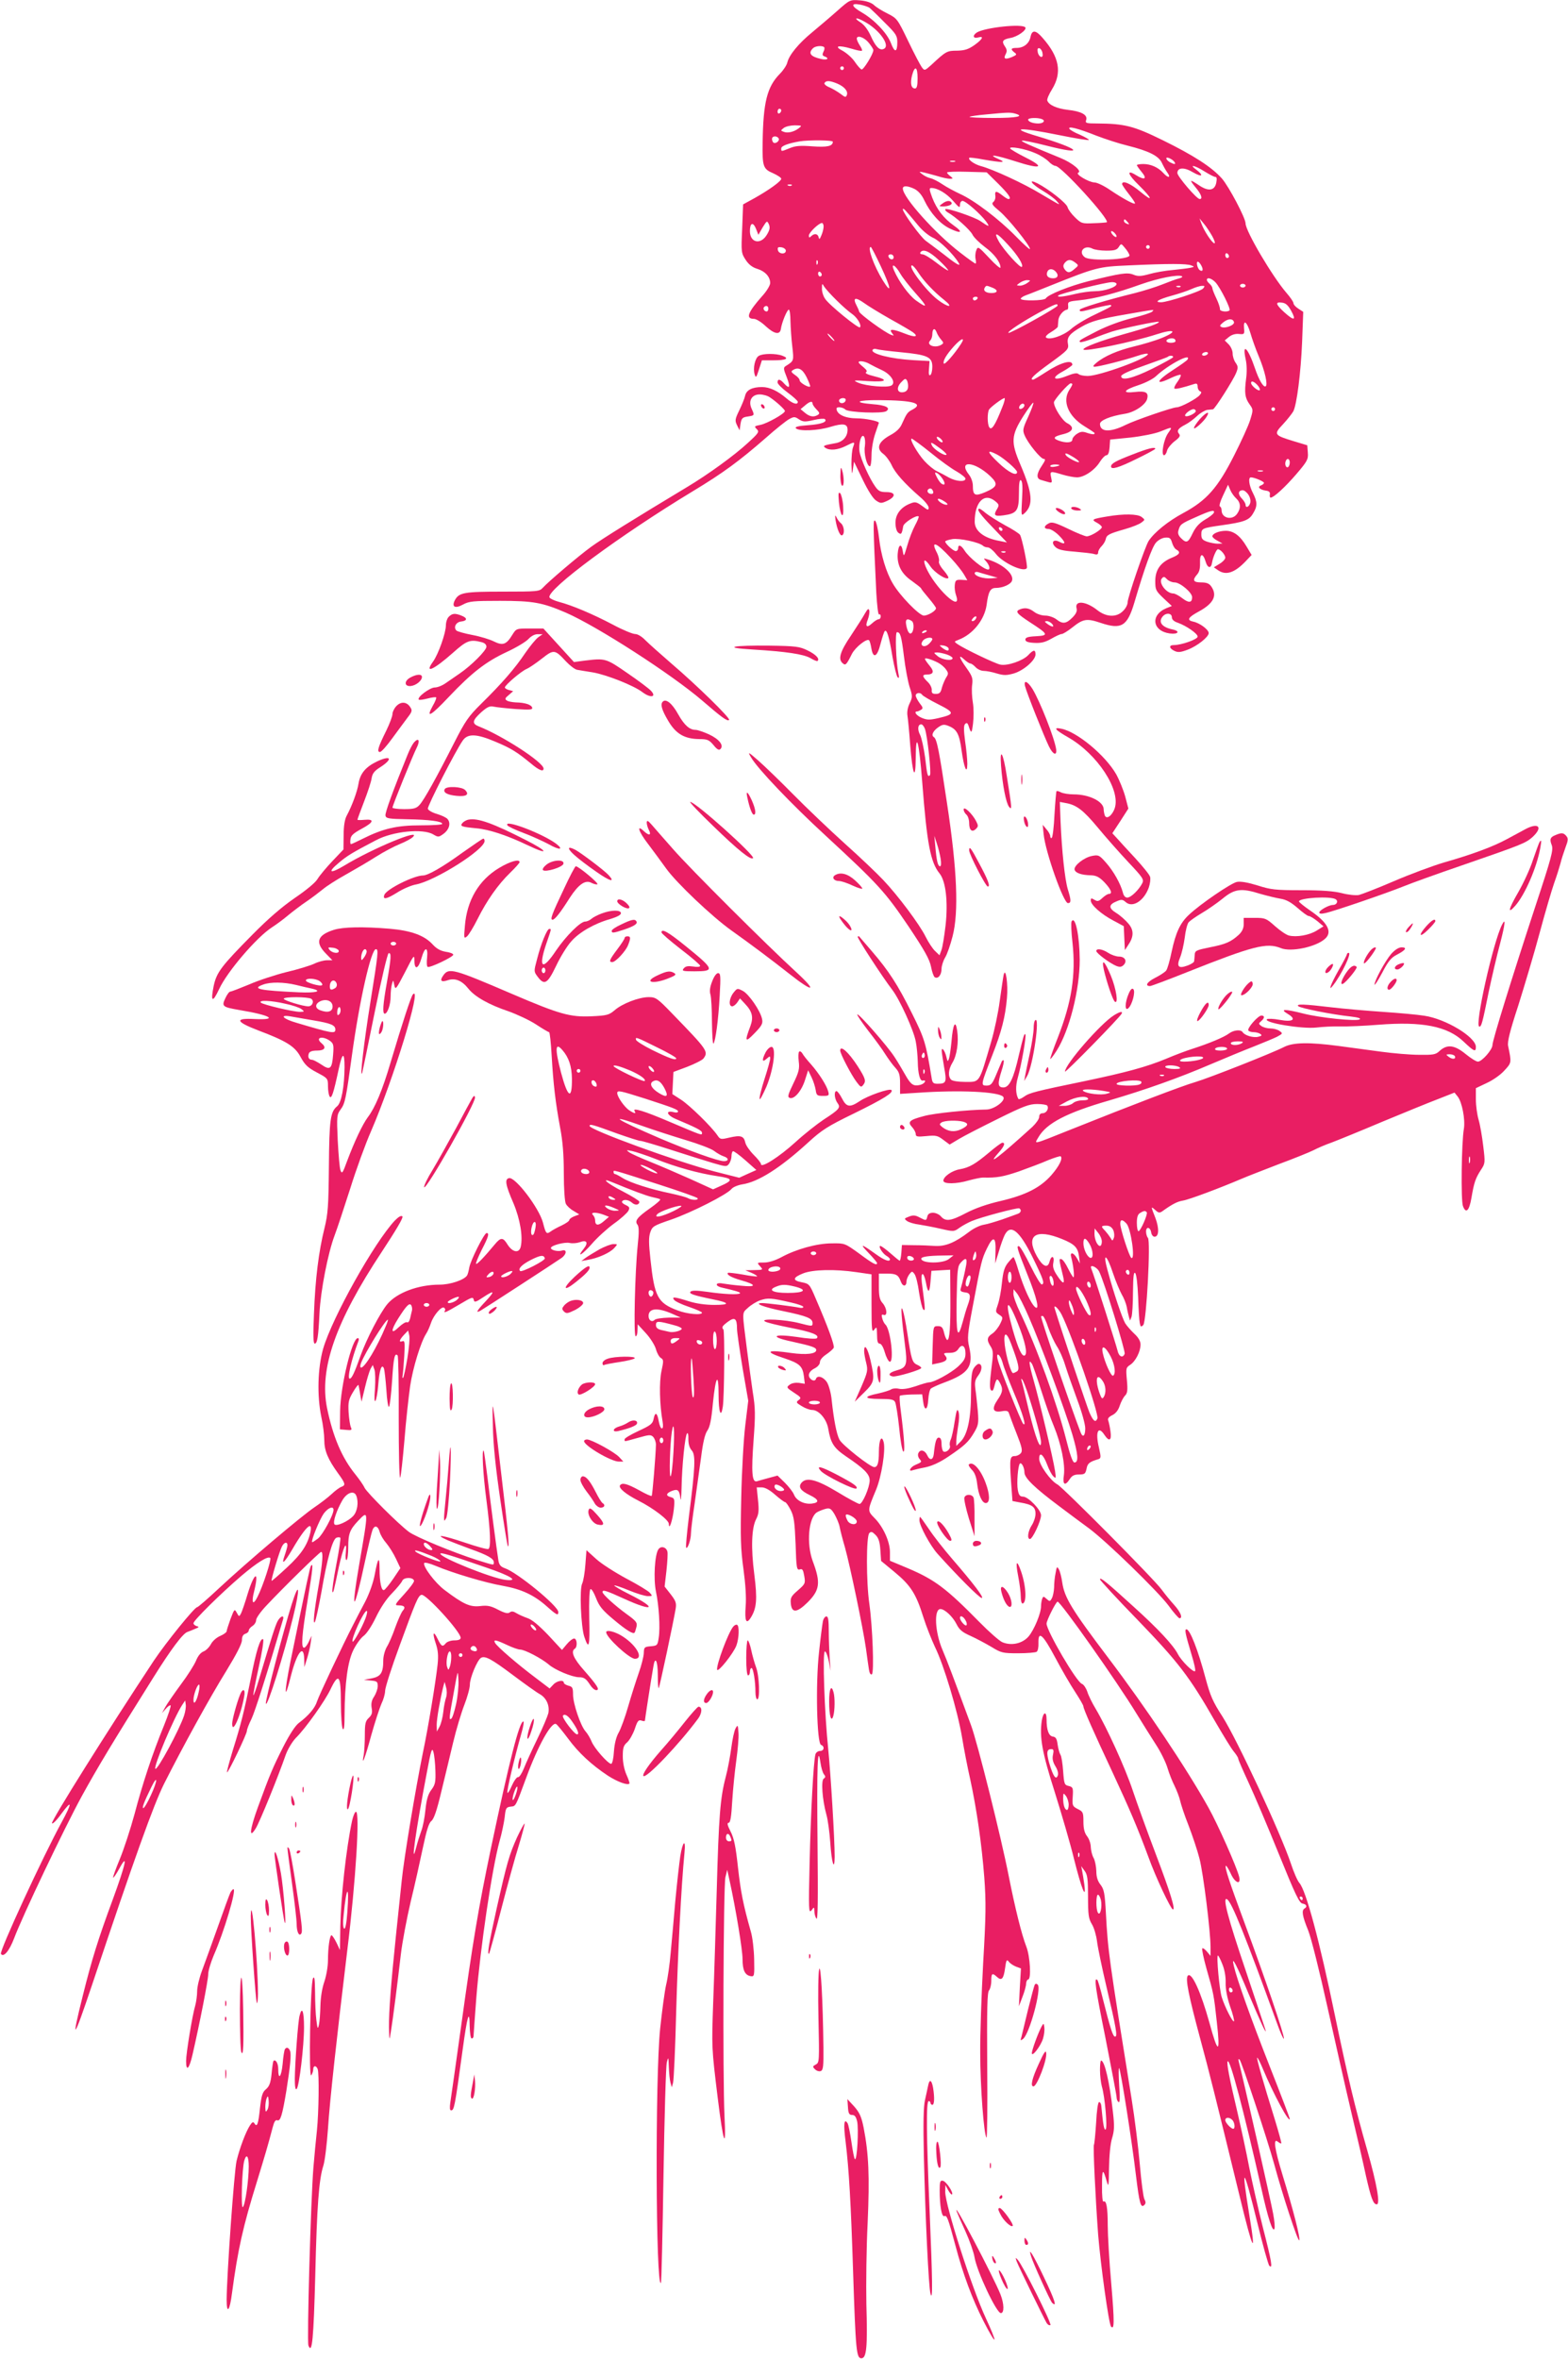 <?xml version="1.0" standalone="no"?>
<!DOCTYPE svg PUBLIC "-//W3C//DTD SVG 20010904//EN"
 "http://www.w3.org/TR/2001/REC-SVG-20010904/DTD/svg10.dtd">
<svg version="1.0" xmlns="http://www.w3.org/2000/svg"
 width="851pt" height="1280pt" viewBox="0 0 851 1280"
 preserveAspectRatio="xMidYMid meet">
<g transform="translate(0,1280) scale(0.1,-0.1)"
fill="#e91e63" stroke="none">
<path d="M4544 12741 c-38 -34 -100 -86 -137 -117 -73 -60 -124 -122 -134
-163 -3 -14 -21 -42 -40 -61 -70 -71 -91 -154 -94 -376 -2 -128 3 -141 57
-164 24 -11 44 -24 44 -30 0 -13 -65 -60 -145 -105 l-62 -34 -5 -132 c-6 -127
-5 -132 19 -169 17 -26 37 -41 64 -49 42 -13 69 -43 69 -77 0 -12 -19 -44 -43
-70 -79 -89 -92 -124 -45 -124 12 0 41 -18 65 -41 46 -42 76 -47 81 -14 5 36
34 105 43 105 5 0 9 -28 9 -62 1 -35 5 -97 10 -138 9 -78 9 -78 -34 -105 -15
-9 -15 -15 4 -62 21 -55 16 -67 -15 -33 -21 24 -35 26 -35 5 0 -8 25 -33 55
-55 30 -22 55 -45 55 -50 0 -19 -29 -10 -62 19 -47 40 -91 61 -132 61 -54 0
-85 -16 -92 -47 -3 -15 -18 -51 -32 -80 -23 -47 -24 -55 -12 -80 l14 -28 5 35
c5 30 10 36 39 40 38 6 38 6 21 43 -19 42 1 77 44 77 18 0 44 -7 57 -17 32
-21 80 -65 80 -73 0 -14 -97 -68 -132 -75 -34 -7 -36 -8 -21 -23 15 -15 11
-21 -48 -75 -72 -67 -217 -172 -329 -239 -276 -166 -468 -285 -522 -325 -70
-51 -232 -189 -262 -222 -18 -20 -28 -21 -217 -21 -210 0 -238 -5 -260 -46
-19 -37 0 -48 44 -24 33 18 56 20 200 20 181 0 230 -9 358 -64 170 -74 575
-335 740 -477 109 -94 137 -114 146 -105 9 8 -176 189 -312 305 -60 52 -124
109 -142 127 -19 20 -42 34 -56 34 -13 0 -67 22 -119 50 -112 59 -224 106
-293 124 -27 7 -51 19 -53 25 -14 43 382 336 777 575 166 100 255 166 396 289
55 49 113 95 128 103 26 14 31 14 53 -1 22 -14 32 -15 80 -4 30 7 57 9 61 5
15 -15 -19 -28 -91 -33 -55 -4 -74 -9 -66 -17 17 -17 119 -13 187 8 70 21 93
17 93 -16 0 -38 -27 -67 -68 -73 -61 -11 -69 -14 -52 -25 24 -16 68 -11 110
10 50 25 51 25 40 -6 -6 -14 -9 -55 -9 -92 2 -57 3 -61 8 -27 l6 40 47 -97
c29 -60 56 -103 73 -114 24 -16 28 -16 61 -1 48 23 45 47 -5 47 -32 0 -43 5
-60 29 -32 44 -79 149 -86 190 -7 45 11 104 25 81 5 -8 7 -31 4 -51 -7 -39 11
-109 27 -109 5 0 9 27 9 60 0 35 9 85 20 117 11 32 20 58 20 59 0 9 -74 24
-117 24 -66 0 -112 21 -113 53 0 12 35 8 48 -5 16 -16 201 -23 222 -9 26 18
-3 33 -74 38 -109 9 -86 23 36 22 185 -1 245 -18 179 -52 -25 -13 -30 -19 -56
-77 -10 -24 -31 -44 -65 -62 -63 -35 -76 -71 -37 -100 15 -11 35 -38 46 -61
19 -43 72 -102 154 -173 26 -22 47 -48 47 -58 0 -16 -4 -15 -34 8 -30 22 -39
25 -63 15 -52 -19 -83 -58 -83 -105 0 -25 6 -47 15 -54 16 -13 20 -7 27 35 3
19 73 63 84 53 2 -3 -7 -25 -20 -49 -13 -24 -32 -73 -42 -109 -18 -61 -19 -63
-24 -32 -7 47 -24 40 -28 -13 -4 -61 21 -109 77 -147 25 -18 48 -36 50 -40 1
-5 21 -29 42 -54 21 -25 39 -49 39 -54 0 -14 -43 -40 -66 -40 -25 0 -132 110
-169 175 -36 61 -64 155 -74 245 -5 45 -14 87 -21 94 -12 11 -12 -13 6 -391 4
-68 10 -120 15 -117 5 3 9 -2 9 -10 0 -9 -5 -16 -12 -16 -6 0 -22 -10 -35 -22
-29 -27 -39 -18 -23 21 6 16 10 38 8 48 -4 14 -8 11 -24 -16 -10 -19 -45 -73
-76 -120 -59 -87 -71 -128 -44 -150 15 -13 20 -8 50 52 19 36 81 85 93 73 3
-3 9 -23 12 -43 10 -59 32 -48 50 24 9 34 19 65 23 69 11 11 24 -31 42 -141
10 -55 22 -104 28 -110 7 -7 9 -1 4 20 -13 63 -19 225 -8 225 18 0 24 -18 38
-131 7 -60 21 -134 30 -164 17 -52 17 -57 1 -91 -11 -22 -15 -48 -12 -67 3
-18 10 -90 15 -160 13 -163 29 -200 30 -67 1 151 18 87 35 -131 26 -338 45
-438 95 -499 33 -42 46 -152 32 -280 -7 -60 -17 -122 -23 -136 l-10 -27 -24
23 c-13 12 -36 47 -51 77 -32 66 -151 225 -231 309 -32 34 -125 123 -208 197
-82 74 -208 194 -280 267 -71 72 -157 155 -189 183 -56 49 -59 50 -40 18 35
-61 219 -254 405 -425 286 -264 323 -305 449 -491 89 -133 115 -180 123 -220
5 -27 14 -53 20 -57 18 -11 37 12 37 45 0 16 9 44 19 61 11 17 29 69 41 116
34 131 25 359 -30 720 -43 288 -55 351 -72 361 -16 10 -3 35 27 55 21 14 30
15 56 4 43 -18 56 -44 68 -133 13 -93 30 -134 31 -72 0 22 -5 77 -12 123 -8
61 -8 86 0 94 8 8 13 6 18 -8 15 -47 18 -46 25 11 4 33 4 84 -1 113 -5 29 -7
72 -4 95 5 37 1 48 -30 92 -41 57 -47 79 -13 47 13 -12 28 -22 34 -22 5 0 18
-9 28 -20 10 -11 30 -20 44 -20 14 0 46 -6 71 -14 38 -11 52 -11 92 0 54 16
118 72 118 103 0 28 -11 27 -40 -4 -29 -30 -112 -59 -151 -51 -29 6 -194 85
-232 111 -20 14 -20 14 6 24 78 30 141 109 152 191 9 70 20 90 49 90 39 0 84
20 89 41 10 36 -53 90 -133 114 -24 7 -24 7 -7 -12 17 -20 23 -43 10 -43 -24
0 -104 65 -128 103 -19 30 -35 35 -35 12 0 -8 -6 -15 -13 -15 -13 0 -57 40
-57 52 0 4 17 9 39 13 38 6 145 -17 166 -36 5 -5 17 -9 26 -9 9 0 28 -15 43
-34 38 -50 154 -104 169 -78 6 8 -26 162 -37 180 -4 7 -41 31 -83 53 -41 23
-87 52 -103 65 -15 13 -31 24 -34 24 -19 0 3 -31 72 -102 l77 -81 -40 8 c-85
15 -135 54 -135 104 0 108 52 160 111 112 21 -17 22 -22 12 -40 -23 -37 -17
-44 34 -37 72 10 83 25 83 118 0 57 3 77 11 72 8 -5 10 -36 6 -101 -5 -93 -5
-94 14 -77 48 44 43 108 -22 261 -54 125 -52 160 16 267 27 42 51 74 53 71 3
-3 -10 -37 -27 -75 -30 -65 -32 -74 -20 -102 18 -43 87 -128 104 -128 11 0 8
-9 -10 -36 -30 -44 -32 -71 -5 -78 11 -3 29 -9 41 -12 19 -5 20 -3 14 25 -8
36 -5 36 61 16 27 -8 63 -15 79 -15 39 0 97 39 125 85 12 19 28 35 35 35 9 0
15 15 17 42 l3 43 110 11 c62 7 133 21 163 33 67 27 67 27 41 -10 -23 -33 -39
-119 -21 -119 5 0 13 11 16 25 3 13 22 36 41 51 27 20 33 30 24 40 -14 17 -5
30 34 50 18 9 46 30 64 47 18 17 43 31 55 33 13 1 26 3 31 3 10 1 110 158 126
198 11 27 11 35 -3 55 -9 12 -16 35 -16 50 0 16 -10 38 -22 50 l-21 21 23 19
c15 12 35 18 54 16 29 -3 31 -1 28 30 -5 52 16 37 34 -24 9 -31 29 -88 46
-128 33 -79 50 -154 37 -162 -12 -7 -36 33 -58 98 -38 112 -71 143 -50 47 6
-26 7 -69 2 -104 -10 -78 -6 -104 19 -139 20 -28 20 -30 3 -85 -9 -30 -49
-117 -87 -192 -89 -176 -149 -244 -275 -312 -84 -45 -158 -105 -189 -152 -19
-30 -114 -306 -114 -333 0 -13 -11 -34 -25 -47 -35 -36 -91 -34 -140 5 -62 49
-124 54 -112 9 4 -15 -3 -30 -23 -50 -34 -34 -53 -36 -87 -9 -15 11 -41 20
-60 20 -20 0 -46 9 -60 20 -26 20 -49 25 -77 14 -28 -11 -18 -23 52 -69 102
-66 106 -73 35 -77 -44 -2 -58 -7 -58 -18 0 -11 13 -16 48 -18 37 -2 58 3 92
22 24 14 50 26 57 26 7 0 33 16 57 35 60 48 79 51 156 25 111 -37 143 -18 181
109 56 190 97 304 118 327 12 14 34 26 50 27 24 2 30 -3 37 -27 5 -17 15 -34
24 -38 25 -14 17 -27 -25 -44 -61 -25 -90 -65 -90 -127 0 -47 3 -53 45 -93
l45 -42 -30 -12 c-88 -37 -76 -124 19 -137 47 -6 58 13 14 22 -57 12 -78 40
-53 70 18 22 50 19 50 -4 0 -12 11 -23 33 -30 47 -17 107 -59 107 -75 0 -15
-88 -46 -129 -46 -29 0 -26 -18 4 -32 19 -9 34 -7 71 7 51 19 114 69 114 90 0
19 -49 55 -83 62 -38 8 -30 23 29 55 81 44 102 87 68 136 -11 16 -25 22 -55
22 -43 0 -49 12 -22 43 12 13 17 33 16 64 -2 52 16 55 31 4 10 -34 29 -37 34
-5 5 31 24 74 32 74 14 0 40 -30 40 -46 0 -8 -14 -23 -31 -33 l-31 -19 23 -16
c42 -29 88 -15 148 47 l34 36 -27 45 c-34 58 -70 86 -113 86 -37 0 -73 -15
-73 -30 0 -5 12 -16 28 -24 l27 -15 -26 -1 c-14 0 -40 5 -58 11 -25 9 -31 16
-31 39 0 33 5 35 110 50 121 17 149 27 170 63 25 40 25 63 0 112 -21 40 -27
85 -11 85 18 0 71 -22 71 -30 0 -4 -8 -11 -17 -14 -21 -8 -6 -23 27 -28 17 -2
24 -8 22 -20 -2 -10 0 -18 4 -18 17 0 80 58 140 128 59 69 65 80 62 116 l-3
40 -73 22 c-108 33 -111 37 -58 93 24 26 48 57 55 69 19 36 41 208 48 378 l6
162 -26 17 c-15 9 -27 23 -27 30 0 7 -17 32 -38 56 -76 88 -222 335 -222 377
0 29 -90 199 -128 243 -55 62 -152 125 -323 209 -155 76 -205 89 -352 90 -63
0 -68 2 -62 19 9 28 -27 47 -100 55 -59 7 -102 26 -111 50 -3 7 9 35 26 62 55
90 40 175 -52 279 -37 43 -57 44 -65 5 -7 -36 -37 -60 -75 -60 -32 0 -35 -7
-12 -25 14 -10 13 -13 -15 -25 -37 -15 -47 -9 -32 18 7 14 6 24 -5 40 -19 28
-13 38 30 46 39 7 89 43 81 57 -14 22 -218 0 -263 -27 -26 -17 -21 -35 8 -27
32 9 23 -10 -22 -42 -33 -23 -53 -29 -94 -30 -54 0 -60 -3 -137 -75 -38 -34
-39 -35 -54 -15 -8 11 -42 75 -74 142 -58 120 -60 123 -111 149 -29 14 -63 35
-75 47 -15 13 -41 22 -76 25 -54 4 -54 4 -123 -57z m176 16 c8 -7 45 -42 82
-80 61 -60 68 -71 68 -106 0 -57 -15 -58 -35 -4 -21 54 -90 126 -157 165 -59
34 -63 53 -10 43 20 -4 44 -12 52 -18z m-4 -89 c73 -50 115 -121 79 -134 -22
-9 -44 14 -70 73 -16 34 -35 59 -57 73 -19 12 -26 20 -17 20 9 0 39 -15 65
-32z m-2 -99 c14 -17 26 -35 26 -41 0 -21 -54 -108 -64 -105 -6 2 -23 21 -37
42 -14 21 -44 47 -65 59 -51 26 -25 33 47 12 29 -9 54 -14 57 -11 3 2 -3 16
-12 29 -9 14 -16 30 -16 36 0 21 39 9 64 -21z m-241 -25 c3 -4 2 -15 -4 -25
-7 -15 -6 -21 6 -25 29 -11 15 -22 -19 -14 -57 13 -71 31 -44 58 13 13 50 16
61 6z m1185 -33 c3 -16 -1 -22 -10 -19 -7 3 -15 15 -16 27 -3 16 1 22 10 19 7
-3 15 -15 16 -27z m-1078 -81 c0 -5 -4 -10 -10 -10 -5 0 -10 5 -10 10 0 6 5
10 10 10 6 0 10 -4 10 -10z m400 -55 c0 -40 -4 -55 -14 -55 -21 0 -27 28 -16
71 15 56 30 48 30 -16z m-437 -28 c40 -17 61 -42 53 -63 -5 -13 -9 -13 -33 6
-16 12 -43 28 -61 36 -18 7 -31 18 -27 24 8 14 29 13 68 -3z m-303 -146 c0 -6
-4 -13 -10 -16 -5 -3 -10 1 -10 9 0 9 5 16 10 16 6 0 10 -4 10 -9z m1268 -17
c55 -15 12 -24 -115 -24 -75 0 -134 3 -131 6 3 3 43 9 89 13 114 11 131 12
157 5z m146 -30 c22 -8 10 -24 -19 -24 -30 0 -55 10 -55 21 0 10 50 12 74 3z
m-1319 -50 c-26 -20 -61 -28 -82 -19 -17 6 -17 7 1 21 11 8 38 14 60 14 39 -1
40 -1 21 -16z m1615 -40 c47 -18 123 -43 169 -54 116 -29 170 -56 187 -94 8
-17 21 -41 30 -53 21 -29 3 -30 -22 -2 -28 31 -68 49 -109 49 -19 0 -35 -3
-35 -6 0 -3 12 -20 26 -37 32 -38 17 -47 -31 -17 -53 33 -45 4 16 -55 74 -73
80 -95 9 -36 -55 46 -100 65 -100 42 0 -4 16 -28 35 -52 19 -24 35 -47 35 -52
0 -10 -62 23 -135 72 -33 23 -71 41 -85 41 -31 1 -107 46 -88 53 22 8 -31 53
-97 80 -176 72 -217 91 -208 94 6 2 65 -10 132 -27 219 -56 182 -18 -49 51
-159 47 -99 50 118 6 89 -18 162 -30 162 -26 0 3 -22 16 -49 28 -28 11 -53 26
-57 32 -10 17 48 2 146 -37z m-1724 -15 c7 -12 -15 -31 -28 -23 -4 3 -8 12 -8
20 0 17 26 19 36 3z m294 -18 c0 -24 -30 -31 -111 -25 -66 5 -92 3 -123 -10
-47 -19 -46 -19 -46 -1 0 13 36 27 100 38 48 8 180 7 180 -2z m1099 -62 c27
-11 59 -32 72 -45 12 -13 29 -24 37 -24 31 0 295 -290 279 -306 -1 -1 -32 -4
-69 -5 -65 -3 -69 -2 -103 31 -20 19 -38 44 -41 56 -6 22 -101 97 -163 129
-56 28 -32 -5 30 -41 30 -18 63 -42 74 -55 23 -26 26 -27 -86 39 -92 56 -261
134 -326 151 -36 10 -72 36 -62 45 2 2 38 -2 79 -10 99 -17 125 -17 81 2 -68
30 -20 24 89 -11 139 -45 167 -35 55 21 -42 21 -79 43 -82 48 -10 15 82 -1
136 -25z m756 -49 c8 -13 -1 -13 -26 0 -10 6 -19 15 -19 21 0 11 35 -5 45 -21z
m-1192 3 c-7 -2 -19 -2 -25 0 -7 3 -2 5 12 5 14 0 19 -2 13 -5z m1354 -53 c26
-16 52 -30 59 -30 8 0 9 -10 5 -32 -9 -43 -43 -48 -94 -13 -51 34 -54 32 -18
-12 31 -37 40 -63 22 -63 -16 0 -121 123 -121 141 0 31 37 33 85 4 49 -28 61
-19 18 14 -43 31 -10 25 44 -9z m-1447 -26 c25 -8 54 -14 65 -14 19 1 19 1 3
14 -10 7 -18 16 -18 20 0 4 48 6 108 4 l107 -3 63 -62 c56 -56 75 -83 55 -83
-5 0 -19 9 -33 20 -33 26 -42 25 -38 -2 2 -13 -3 -28 -11 -34 -11 -9 -5 -18
34 -50 46 -38 165 -186 165 -205 0 -6 -35 26 -77 69 -91 93 -225 195 -303 230
-30 14 -73 37 -95 52 -22 15 -51 30 -65 33 -14 3 -34 13 -45 22 -19 15 -19 15
10 9 17 -4 50 -13 75 -20z m-793 -50 c-3 -3 -12 -4 -19 -1 -8 3 -5 6 6 6 11 1
17 -2 13 -5z m666 -19 c21 -11 40 -32 54 -63 32 -67 85 -127 138 -152 62 -30
75 -21 22 16 -55 39 -93 88 -118 153 -16 44 -17 51 -4 51 34 0 83 -30 118 -70
32 -37 37 -40 37 -22 0 12 6 22 14 22 17 0 99 -72 128 -112 22 -31 17 -31 -32
3 -31 21 -180 72 -189 64 -3 -4 2 -11 12 -17 42 -23 123 -96 135 -121 7 -15
38 -45 67 -67 52 -38 85 -83 85 -112 0 -7 -28 16 -61 52 -60 64 -62 65 -71 40
-5 -13 -6 -35 -3 -47 3 -13 3 -23 -1 -23 -3 0 -40 26 -81 58 -135 103 -313
301 -313 349 0 17 25 16 63 -2z m21 -199 c22 -27 56 -55 80 -66 35 -15 112
-90 140 -138 12 -21 -18 -3 -91 55 -34 26 -74 56 -88 66 -28 20 -125 153 -125
171 1 11 13 -2 84 -88z m1136 19 c11 -13 10 -14 -4 -9 -9 3 -16 10 -16 15 0
13 6 11 20 -6z m459 -76 c12 -22 18 -39 12 -39 -12 0 -57 68 -71 108 l-10 27
24 -29 c13 -15 33 -46 45 -67z m-2416 9 c-33 -58 -93 -46 -93 18 0 45 17 52
33 13 l13 -33 23 40 c23 37 24 38 34 17 7 -17 5 -30 -10 -55z m307 43 c0 -11
-5 -32 -12 -48 -9 -22 -12 -24 -15 -10 -5 20 -24 22 -41 5 -9 -9 -12 -8 -12 4
0 16 54 68 71 68 5 0 9 -9 9 -19z m1590 -53 c0 -6 -7 -5 -15 2 -8 7 -15 17
-15 22 0 6 7 5 15 -2 8 -7 15 -17 15 -22z m-591 -44 c54 -58 87 -111 77 -122
-9 -8 -98 91 -125 138 -31 56 -12 50 48 -16z m661 -60 c0 -23 -213 -32 -242
-10 -39 29 -3 70 41 47 11 -6 45 -11 75 -11 45 0 58 4 68 20 13 20 13 20 35
-7 13 -15 23 -33 23 -39z m110 46 c0 -5 -4 -10 -10 -10 -5 0 -10 5 -10 10 0 6
5 10 10 10 6 0 10 -4 10 -10z m-1975 -20 c0 -22 -39 -19 -43 3 -3 15 1 18 20
15 12 -2 23 -10 23 -18z m516 -86 c55 -117 61 -157 10 -75 -49 80 -85 181 -65
181 3 0 28 -48 55 -106z m315 34 c30 -28 52 -53 50 -55 -2 -3 -31 16 -63 41
-32 25 -66 46 -76 46 -10 0 -15 5 -12 10 14 22 49 7 101 -42z m1574 21 c0 -5
-4 -9 -10 -9 -5 0 -10 7 -10 16 0 8 5 12 10 9 6 -3 10 -10 10 -16z m-1820 -5
c0 -17 -22 -14 -28 4 -2 7 3 12 12 12 9 0 16 -7 16 -16z m-413 -36 c-3 -8 -6
-5 -6 6 -1 11 2 17 5 13 3 -3 4 -12 1 -19z m1399 7 c19 -15 19 -15 -5 -35 -26
-23 -39 -22 -55 2 -7 12 -6 21 3 32 17 20 32 20 57 1z m684 -16 c12 -22 8 -35
-8 -25 -13 8 -22 46 -11 46 4 0 13 -9 19 -21z m-55 1 c19 -7 18 -8 -5 -13 -14
-3 -56 -8 -95 -12 -38 -3 -96 -13 -127 -22 -47 -13 -63 -13 -87 -3 -33 13 -67
8 -245 -36 -101 -26 -218 -72 -230 -93 -8 -13 -136 -15 -136 -2 0 5 12 13 28
19 15 5 74 29 132 52 250 100 262 103 425 110 215 10 317 10 340 0z m-1578
-46 c12 -21 50 -69 83 -106 66 -74 67 -85 1 -38 -39 29 -92 101 -119 163 -19
44 8 29 35 -19z m97 7 c29 -45 83 -103 141 -149 54 -43 21 -42 -36 2 -63 48
-167 186 -139 186 5 0 21 -18 34 -39z m744 7 c20 -20 14 -38 -12 -38 -28 0
-40 14 -32 35 7 18 28 19 44 3z m-1268 -19 c0 -5 -4 -9 -10 -9 -5 0 -10 7 -10
16 0 8 5 12 10 9 6 -3 10 -10 10 -16z m1938 -20 c-14 -3 -54 -18 -89 -32 -35
-14 -102 -35 -149 -47 -155 -38 -300 -82 -300 -91 0 -12 4 -12 90 11 41 10 76
17 79 15 6 -7 6 -7 -89 -53 -47 -22 -105 -57 -128 -78 -43 -37 -118 -61 -135
-45 -5 5 8 18 27 29 20 12 36 25 37 29 0 4 2 20 3 35 1 25 29 57 48 58 4 0 7
10 5 23 -2 20 3 22 63 28 80 8 195 37 331 86 97 34 202 55 224 44 5 -3 -2 -8
-17 -12z m199 -21 c27 -30 84 -144 76 -152 -12 -11 -54 -6 -52 7 1 6 -7 32
-19 57 -12 25 -22 50 -22 56 0 6 -7 17 -15 24 -8 7 -15 16 -15 21 0 17 26 9
47 -13z m-1021 -3 c-11 -8 -29 -15 -40 -15 -21 1 -21 1 -2 15 11 8 29 15 40
15 21 -1 21 -1 2 -15z m484 -6 c0 -17 -66 -39 -117 -39 -26 0 -75 -7 -108 -15
-66 -16 -102 -19 -91 -8 10 10 254 71 289 72 15 1 27 -4 27 -10z m-1519 -89
c30 -30 68 -63 83 -73 28 -19 54 -62 43 -73 -8 -8 -168 122 -189 155 -10 14
-18 40 -17 56 0 28 1 29 12 10 7 -11 37 -45 68 -75z m2219 80 c0 -5 -7 -10
-15 -10 -8 0 -15 5 -15 10 0 6 7 10 15 10 8 0 15 -4 15 -10z m-1376 -10 c35
-13 33 -30 -3 -30 -31 0 -47 13 -36 30 8 12 8 12 39 0z m1023 4 c-3 -3 -12 -4
-19 -1 -8 3 -5 6 6 6 11 1 17 -2 13 -5z m123 -9 c-13 -16 -193 -75 -229 -75
-40 0 -13 16 56 35 37 10 86 26 108 36 22 10 48 18 59 18 15 1 16 -2 6 -14z
m-1225 -55 c-3 -5 -10 -10 -16 -10 -5 0 -9 5 -9 10 0 6 7 10 16 10 8 0 12 -4
9 -10z m-614 -25 c19 -14 81 -52 139 -85 58 -32 114 -65 125 -73 33 -25 11
-29 -44 -7 -66 26 -89 27 -70 3 12 -15 12 -16 -4 -10 -35 13 -169 111 -174
126 -2 9 -9 24 -14 33 -23 44 -7 48 42 13z m2317 -42 c29 -53 15 -55 -38 -7
-47 43 -50 57 -13 52 21 -2 34 -14 51 -45z m-1268 29 c0 -10 -261 -155 -267
-148 -7 6 78 62 170 112 85 45 97 50 97 36z m-1570 -17 c0 -8 -4 -15 -9 -15
-13 0 -22 16 -14 24 11 11 23 6 23 -9z m2083 -16 c-6 -6 -55 -22 -109 -35 -60
-15 -134 -42 -189 -70 -101 -52 -100 -52 -93 -60 4 -3 35 6 70 19 34 14 81 31
103 38 54 17 249 58 254 53 7 -7 -62 -32 -189 -67 -127 -36 -220 -71 -220 -83
0 -15 271 41 397 82 98 32 119 17 28 -20 -37 -15 -105 -35 -151 -46 -87 -21
-160 -52 -204 -89 -17 -14 -20 -20 -10 -21 23 0 168 37 233 59 31 11 57 15 57
10 0 -23 -263 -119 -327 -119 -21 0 -44 5 -49 10 -8 8 -27 5 -64 -10 -73 -29
-88 -11 -21 25 28 16 51 32 51 36 0 30 -63 13 -145 -41 -34 -22 -64 -40 -68
-40 -23 0 5 27 94 91 96 70 100 75 95 104 -7 35 9 55 74 92 51 30 99 43 245
68 160 28 151 27 138 14z m444 -56 c6 -16 -45 -36 -66 -28 -13 5 -12 10 8 26
26 21 52 22 58 2z m-1589 -96 c14 -16 14 -19 2 -27 -35 -22 -86 -2 -61 23 6 6
11 21 11 32 0 32 13 39 23 13 4 -12 16 -31 25 -41z m-593 13 c10 -11 16 -20
13 -20 -3 0 -13 9 -23 20 -10 11 -16 20 -13 20 3 0 13 -9 23 -20z m1865 -21
c0 -5 -11 -9 -25 -9 -28 0 -34 16 -7 23 20 4 32 -1 32 -14z m-1165 -16 c-35
-54 -89 -116 -93 -105 -5 15 14 47 55 93 41 45 64 52 38 12z m-327 -44 c147
-14 172 -26 172 -79 0 -21 -5 -42 -11 -45 -7 -5 -10 6 -7 34 l3 42 -90 5
c-121 7 -232 35 -219 56 3 5 13 7 20 4 8 -3 68 -11 132 -17z m1667 -9 c-3 -5
-13 -10 -21 -10 -8 0 -12 5 -9 10 3 6 13 10 21 10 8 0 12 -4 9 -10z m-189 -19
c-3 -4 -53 -32 -111 -61 -107 -53 -170 -68 -170 -41 0 9 43 29 124 57 67 24
126 45 129 48 9 9 34 7 28 -3z m79 -12 c-4 -6 -38 -30 -75 -54 -98 -63 -105
-90 -11 -44 24 11 46 18 49 15 3 -4 -5 -20 -17 -37 -13 -17 -20 -33 -17 -37 6
-5 44 4 109 25 12 4 17 0 17 -15 0 -11 6 -22 13 -25 9 -3 9 -8 -2 -21 -17 -20
-103 -66 -125 -66 -22 0 -226 -70 -276 -95 -84 -42 -140 -40 -140 5 0 19 54
42 135 55 53 8 113 49 121 81 9 35 -8 44 -68 37 -71 -8 -60 11 20 37 37 12 81
34 97 50 65 61 194 129 170 89z m-1725 -24 c14 -8 44 -23 68 -34 48 -23 75
-66 51 -82 -19 -14 -137 -4 -180 14 -32 14 -30 15 55 9 100 -6 112 7 25 28
-30 7 -46 16 -39 20 8 5 4 13 -14 28 -14 11 -26 23 -26 26 0 11 35 6 60 -9z
m-342 -72 c12 -25 21 -48 19 -50 -8 -8 -57 21 -57 33 0 8 -12 21 -26 30 -19
13 -22 19 -12 25 30 20 53 8 76 -38z m550 -56 c-2 -14 -11 -23 -26 -25 -33 -5
-39 24 -11 54 20 21 24 22 32 9 4 -9 7 -26 5 -38z m1897 13 c10 -11 15 -23 12
-27 -8 -7 -47 25 -47 39 0 14 16 9 35 -12z m-1005 5 c0 -3 -7 -17 -16 -30 -40
-61 -7 -142 79 -196 65 -41 61 -38 55 -44 -2 -3 -19 0 -37 6 -25 9 -36 8 -56
-5 -14 -9 -25 -23 -25 -31 0 -18 -36 -20 -76 -5 -33 13 -25 22 29 35 52 13 60
38 19 59 -27 14 -72 85 -72 113 0 13 79 103 91 103 5 0 9 -2 9 -5z m-1230 -84
c0 -14 -18 -23 -30 -16 -6 4 -8 11 -5 16 8 12 35 12 35 0z m849 -42 c-38 -97
-58 -127 -70 -107 -11 17 -11 79 -1 96 10 15 73 62 84 62 4 0 -1 -23 -13 -51z
m-1029 21 c0 -5 10 -20 21 -31 17 -17 19 -23 8 -30 -22 -14 -45 -10 -70 11
l-24 20 24 20 c25 22 41 26 41 10z m1150 -9 c0 -12 -20 -25 -27 -18 -7 7 6 27
18 27 5 0 9 -4 9 -9z m1360 -21 c0 -5 -4 -10 -10 -10 -5 0 -10 5 -10 10 0 6 5
10 10 10 6 0 10 -4 10 -10z m-430 -10 c0 -13 -48 -35 -57 -27 -8 8 26 36 45
37 6 0 12 -5 12 -10z m-1380 -155 c7 -8 8 -15 2 -15 -5 0 -15 7 -22 15 -7 8
-8 15 -2 15 5 0 15 -7 22 -15z m-59 -71 c51 -42 115 -88 141 -102 26 -15 48
-33 48 -39 0 -19 -50 -16 -90 6 -19 11 -49 27 -66 35 -17 8 -47 33 -67 55 -38
42 -83 121 -69 121 4 0 51 -34 103 -76z m57 19 c18 -14 31 -27 29 -30 -9 -9
-66 27 -78 48 -13 25 -5 22 49 -18z m303 -29 c35 -18 109 -82 109 -95 0 -25
-47 -2 -102 51 -62 59 -65 74 -7 44z m416 -15 c19 -12 32 -23 29 -26 -5 -6
-63 24 -71 37 -10 16 5 12 42 -11z m1173 -28 c0 -11 -4 -22 -9 -25 -11 -7 -20
14 -13 32 7 19 22 14 22 -7z m-1626 -74 c45 -43 40 -58 -26 -87 -57 -24 -68
-19 -68 36 0 17 -9 43 -20 57 -64 81 27 76 114 -6z m376 59 c0 -2 -11 -6 -25
-8 -14 -3 -25 -1 -25 3 0 5 11 9 25 9 14 0 25 -2 25 -4z m1103 -33 c-7 -2 -19
-2 -25 0 -7 3 -2 5 12 5 14 0 19 -2 13 -5z m-1738 -40 c17 -25 15 -40 -4 -28
-6 3 -18 19 -26 35 -13 25 -13 29 -1 24 8 -3 22 -17 31 -31z m1594 -107 c25
-23 27 -53 5 -84 -26 -37 -84 -24 -84 19 0 10 -4 19 -9 21 -6 2 2 29 17 60
l27 58 12 -28 c6 -15 21 -36 32 -46z m-1645 39 c3 -9 0 -15 -9 -15 -16 0 -27
14 -18 24 10 10 21 7 27 -9z m1712 -20 c9 -14 13 -32 9 -45 -7 -22 -25 -28
-25 -8 0 6 -9 22 -21 34 -22 23 -19 44 6 44 8 0 22 -11 31 -25z m-1635 -53
c-14 -5 -51 17 -51 29 0 6 14 2 30 -8 17 -10 26 -19 21 -21z m1447 -44 c-3 -7
-24 -24 -49 -38 -31 -19 -50 -40 -66 -73 -25 -53 -34 -56 -64 -26 -14 14 -18
27 -13 42 9 32 14 36 96 72 80 36 102 41 96 23z m-1147 -91 c-1 -12 -15 -9
-19 4 -3 6 1 10 8 8 6 -3 11 -8 11 -12z m-280 -155 c30 -32 62 -73 71 -89 l18
-31 -33 2 c-28 1 -32 -2 -35 -27 -2 -16 1 -41 7 -57 35 -102 -118 43 -165 155
-18 45 -3 45 27 0 23 -33 85 -73 96 -61 3 3 -8 21 -25 41 -17 19 -29 41 -26
49 3 8 -2 28 -10 45 -38 72 -5 60 75 -27z m296 32 c-3 -3 -12 -4 -19 -1 -8 3
-5 6 6 6 11 1 17 -2 13 -5z m-87 -126 l45 -13 -36 -3 c-40 -3 -89 12 -89 28 0
6 8 9 18 6 9 -3 37 -11 62 -18z m966 -23 c9 -8 26 -15 39 -15 30 0 95 -55 95
-80 0 -31 -18 -33 -53 -6 -19 15 -41 26 -49 26 -39 0 -84 61 -61 83 9 10 13 9
29 -8z m-1041 -214 c-3 -6 -11 -11 -17 -11 -6 0 -6 6 2 15 14 17 26 13 15 -4z
m-347 -10 c16 -10 12 -63 -5 -68 -7 -3 -16 10 -21 29 -12 45 -4 58 26 39z
m762 -16 c16 -19 0 -19 -26 0 -16 12 -16 14 -3 15 9 0 22 -7 29 -15z m-680
-39 c0 -2 -7 -7 -16 -10 -8 -3 -12 -2 -9 4 6 10 25 14 25 6z m30 -44 c0 -5 -9
-17 -20 -27 -26 -23 -52 -6 -30 20 13 16 50 21 50 7z m88 -49 c5 -18 -10 -16
-34 2 -18 15 -18 15 5 13 14 -2 26 -9 29 -15z m-9 -34 c17 -6 31 -15 31 -20 0
-17 -58 -9 -81 11 -23 19 -23 19 -3 20 12 0 35 -5 53 -11z m-47 -45 c15 -8 34
-24 42 -36 14 -19 14 -25 1 -44 -7 -12 -18 -37 -23 -55 -6 -27 -13 -34 -33
-34 -18 0 -24 5 -22 21 1 12 -9 32 -22 44 -29 28 -32 40 -7 40 39 0 44 16 18
47 -14 17 -26 34 -26 38 0 8 35 -2 72 -21z m-87 -174 c4 -6 43 -29 87 -51 91
-46 91 -54 2 -75 -48 -11 -62 -11 -91 1 -29 12 -46 35 -25 35 4 0 13 4 21 9
12 7 10 14 -8 36 -11 15 -21 34 -21 41 0 16 26 19 35 4z m15 -185 c13 -35 36
-243 27 -251 -12 -12 -15 -2 -26 95 -7 51 -19 107 -27 123 -16 30 -13 58 6 58
6 0 15 -11 20 -25z m85 -703 c4 -26 3 -42 -3 -42 -12 0 -19 29 -26 110 l-5 55
13 -40 c8 -23 17 -60 21 -83z"/>
<path d="M5114 11695 c-19 -14 -19 -14 3 -15 30 0 54 10 47 21 -8 13 -28 11
-50 -6z"/>
<path d="M4118 10869 c-20 -11 -33 -68 -22 -101 6 -20 9 -17 23 27 l16 50 62
0 c70 0 89 10 49 25 -34 13 -106 13 -128 -1z"/>
<path d="M4130 10601 c0 -5 5 -13 10 -16 6 -3 10 -2 10 4 0 5 -4 13 -10 16 -5
3 -10 2 -10 -4z"/>
<path d="M6511 10525 c-17 -20 -31 -41 -31 -47 0 -13 57 38 71 65 17 30 -7 19
-40 -18z"/>
<path d="M6146 10334 c-91 -35 -116 -49 -116 -65 0 -19 41 -7 138 41 56 27
102 52 102 55 0 12 -40 2 -124 -31z"/>
<path d="M4561 10223 c-1 -28 4 -55 9 -58 12 -7 12 48 0 85 -6 20 -8 14 -9
-27z"/>
<path d="M4553 10076 c8 -80 28 -100 23 -22 -2 32 -10 63 -16 70 -10 8 -11 -2
-7 -48z"/>
<path d="M5730 10040 c0 -9 31 -30 44 -30 16 0 3 18 -19 28 -14 7 -25 8 -25 2z"/>
<path d="M5815 10040 c3 -5 18 -10 33 -10 21 0 24 2 12 10 -20 13 -53 13 -45
0z"/>
<path d="M4535 9977 c8 -49 25 -88 36 -81 15 9 10 51 -7 65 -9 7 -20 22 -25
34 -7 14 -8 9 -4 -18z"/>
<path d="M6010 9998 c-84 -14 -89 -17 -57 -34 15 -8 27 -19 27 -24 0 -13 -60
-50 -82 -50 -9 0 -54 18 -101 41 -71 34 -89 39 -106 29 -27 -14 -27 -30 0 -30
12 0 37 -16 56 -35 38 -38 39 -54 3 -35 -32 17 -48 -2 -23 -27 15 -15 40 -21
104 -26 46 -4 94 -9 107 -13 16 -5 22 -2 22 9 0 9 9 24 19 34 10 10 20 27 22
37 5 24 17 30 104 55 39 11 79 27 90 36 20 15 20 15 1 30 -22 17 -98 18 -186
3z"/>
<path d="M2436 9454 c-9 -8 -16 -30 -16 -47 0 -41 -41 -157 -70 -197 -49 -68
3 -45 108 48 75 67 93 74 155 58 17 -4 27 -13 27 -25 0 -20 -83 -103 -145
-145 -22 -15 -55 -38 -74 -51 -19 -14 -46 -25 -61 -25 -27 0 -99 -54 -87 -66
3 -3 24 0 47 6 23 6 44 9 47 6 3 -2 -5 -23 -18 -45 -40 -72 -11 -56 86 47 126
133 202 192 316 245 52 24 105 56 118 71 15 16 35 26 50 25 l26 0 -23 -16
c-13 -9 -45 -48 -72 -87 -54 -81 -126 -164 -239 -275 -68 -67 -86 -93 -146
-211 -97 -191 -164 -311 -188 -337 -17 -19 -31 -23 -84 -23 -35 0 -63 4 -63 8
0 11 109 280 131 324 20 39 12 59 -14 30 -8 -9 -24 -39 -35 -67 -78 -192 -123
-315 -120 -330 3 -16 17 -18 118 -20 120 -2 190 -11 190 -25 0 -5 -53 -8 -117
-8 -129 0 -203 -17 -315 -73 -32 -16 -60 -29 -63 -29 -4 0 -5 12 -3 26 2 21
16 33 62 58 65 35 70 53 14 48 -21 -2 -38 -2 -38 1 0 2 16 47 36 98 20 52 39
109 41 127 4 25 15 39 43 57 73 46 65 70 -11 35 -64 -30 -94 -66 -103 -121 -7
-44 -36 -122 -64 -174 -11 -20 -17 -56 -17 -107 l-1 -77 -60 -63 c-33 -35 -69
-78 -80 -96 -11 -20 -61 -61 -124 -104 -71 -49 -145 -113 -229 -198 -170 -172
-195 -205 -211 -278 -18 -88 -7 -96 29 -19 43 94 203 281 286 335 22 14 63 44
90 67 28 23 73 57 100 75 28 19 66 48 87 65 20 17 76 53 125 80 48 27 122 70
164 97 41 26 100 57 130 69 30 12 61 29 69 37 53 51 -218 -61 -371 -154 -78
-47 -95 -39 -30 15 46 39 75 56 203 123 91 48 253 64 309 31 27 -16 30 -16 56
3 31 23 41 58 22 80 -6 8 -32 20 -58 28 -25 7 -47 20 -49 28 -3 15 151 316
190 371 27 38 75 36 176 -7 84 -35 118 -56 193 -118 45 -38 69 -47 69 -28 0
34 -224 179 -352 229 -38 15 -35 32 13 76 33 29 47 36 68 31 14 -3 68 -9 120
-13 77 -5 93 -4 89 8 -5 16 -39 27 -88 28 -19 1 -42 5 -49 10 -12 8 -11 13 10
30 l24 21 -22 6 c-13 3 -23 10 -23 14 0 13 92 91 119 101 12 5 49 30 81 55 66
52 71 51 132 -15 21 -22 48 -43 60 -45 13 -2 51 -9 85 -14 75 -13 222 -71 269
-107 43 -33 79 -28 48 6 -10 12 -68 55 -129 97 -117 81 -120 81 -230 68 l-60
-8 -83 91 -83 91 -74 0 c-73 0 -73 0 -95 -35 -32 -53 -52 -59 -100 -35 -22 11
-74 27 -117 35 -42 8 -81 19 -86 24 -17 17 -3 46 26 49 34 4 35 19 1 32 -35
14 -50 12 -68 -6z"/>
<path d="M3990 9291 c-17 -5 12 -10 95 -15 181 -11 276 -25 314 -47 18 -11 36
-18 38 -15 13 12 -9 35 -54 57 -43 21 -63 24 -208 26 -88 1 -171 -1 -185 -6z"/>
<path d="M2227 9124 c-35 -19 -33 -50 3 -46 28 3 60 29 60 49 0 17 -28 16 -63
-3z"/>
<path d="M5563 9078 c8 -34 104 -275 130 -328 22 -45 44 -53 39 -15 -9 61 -88
261 -129 328 -26 41 -48 50 -40 15z"/>
<path d="M3597 8993 c-14 -14 -6 -44 29 -103 42 -72 89 -99 169 -100 44 0 53
-4 77 -32 20 -25 30 -30 38 -22 20 20 -7 54 -63 80 -29 13 -61 24 -72 24 -32
0 -61 25 -94 84 -33 60 -67 87 -84 69z"/>
<path d="M2151 8969 c-12 -13 -21 -32 -21 -43 0 -12 -15 -52 -34 -91 -44 -89
-52 -115 -34 -115 8 0 37 33 66 73 29 39 66 90 82 111 27 35 29 41 16 60 -19
29 -50 31 -75 5z"/>
<path d="M5341 8894 c0 -11 3 -14 6 -6 3 7 2 16 -1 19 -3 4 -6 -2 -5 -13z"/>
<path d="M5734 8842 c3 -6 32 -25 64 -43 157 -90 285 -284 252 -384 -14 -41
-45 -63 -54 -39 -3 9 -6 23 -6 33 0 42 -78 81 -162 81 -27 0 -58 5 -70 11 -11
6 -22 9 -24 6 -2 -2 -7 -59 -11 -126 -3 -67 -10 -124 -15 -127 -4 -3 -8 1 -8
9 0 8 -9 25 -21 38 l-20 24 5 -50 c9 -96 108 -375 132 -375 18 0 18 15 -1 76
-16 55 -32 204 -39 366 l-4 107 32 -6 c58 -10 95 -38 174 -133 43 -52 118
-137 166 -188 79 -84 86 -94 75 -115 -19 -36 -61 -77 -81 -77 -11 0 -20 10
-24 28 -12 46 -50 115 -91 161 -36 41 -41 44 -76 37 -43 -8 -99 -52 -95 -74 4
-18 36 -30 89 -31 28 -1 45 -9 73 -38 36 -38 46 -63 24 -63 -6 0 -22 -10 -35
-22 -20 -19 -27 -20 -43 -10 -17 10 -20 10 -20 -4 0 -24 58 -75 123 -109 l56
-30 3 -65 3 -65 17 26 c32 46 33 82 2 118 -15 18 -44 44 -65 57 -44 27 -43 46
2 64 25 11 32 10 48 -4 37 -34 100 6 126 79 7 21 10 46 7 57 -2 11 -39 56 -80
101 -42 45 -87 94 -100 109 l-25 27 44 67 43 67 -17 65 c-10 36 -32 90 -49
121 -59 103 -212 230 -297 247 -24 5 -32 4 -27 -4z"/>
<path d="M5433 8645 c8 -105 27 -201 43 -222 17 -21 17 -13 -12 167 -19 125
-39 160 -31 55z"/>
<path d="M5543 8570 c0 -25 2 -35 4 -22 2 12 2 32 0 45 -2 12 -4 2 -4 -23z"/>
<path d="M2414 8519 c-11 -18 12 -32 64 -37 54 -5 71 7 46 32 -18 18 -99 22
-110 5z"/>
<path d="M4056 8473 c12 -57 26 -93 35 -93 14 0 10 31 -11 78 -22 48 -33 55
-24 15z"/>
<path d="M3870 8319 c137 -133 205 -187 217 -175 13 13 -315 307 -341 305 -6
0 50 -59 124 -130z"/>
<path d="M5230 8408 c0 -9 7 -21 15 -28 8 -7 15 -27 15 -46 0 -39 16 -52 37
-31 13 13 13 18 0 43 -21 40 -67 83 -67 62z"/>
<path d="M5558 8345 c5 -28 22 -44 22 -21 0 21 -11 46 -20 46 -4 0 -5 -11 -2
-25z"/>
<path d="M2543 8353 c-12 -2 -27 -11 -33 -18 -15 -18 -7 -21 75 -29 70 -6 168
-39 277 -91 121 -58 115 -35 -8 27 -178 91 -261 121 -311 111z"/>
<path d="M3510 8337 c0 -10 5 -27 11 -39 16 -30 2 -34 -26 -8 -42 40 -30 -1
20 -66 25 -33 70 -94 101 -137 56 -78 248 -260 353 -335 107 -76 219 -160 314
-235 133 -105 156 -99 37 10 -155 142 -575 560 -668 667 -48 54 -99 113 -114
130 -22 25 -27 27 -28 13z"/>
<path d="M2754 8322 c3 -6 43 -25 89 -42 45 -17 106 -45 136 -61 56 -32 83
-31 41 2 -72 55 -289 138 -266 101z"/>
<path d="M8280 8302 c-19 -10 -64 -35 -100 -54 -75 -41 -187 -83 -345 -128
-60 -18 -182 -63 -270 -101 -88 -38 -174 -71 -190 -75 -17 -3 -58 1 -92 10
-43 11 -108 16 -219 16 -143 0 -167 3 -239 26 -52 16 -91 23 -112 19 -31 -6
-199 -120 -261 -179 -47 -44 -71 -96 -93 -199 -10 -48 -23 -95 -30 -103 -7 -9
-35 -27 -61 -40 -43 -22 -56 -44 -26 -44 6 0 97 34 202 76 357 142 431 161
507 130 55 -23 192 6 241 51 41 37 13 89 -83 154 -32 22 -59 44 -59 48 0 20
171 30 199 12 16 -10 6 -31 -15 -31 -22 0 -74 -29 -74 -41 0 -7 12 -8 33 -3
48 10 330 107 422 144 44 18 188 70 320 115 324 112 345 120 383 154 57 53 33
80 -38 43z m-1439 -352 c35 -10 84 -22 108 -26 32 -5 57 -19 93 -50 27 -24 54
-44 61 -44 7 0 28 -13 47 -28 l33 -28 -37 -23 c-40 -25 -109 -37 -150 -27 -14
3 -48 26 -76 51 -48 43 -54 45 -110 45 l-60 0 0 -33 c0 -23 -8 -41 -27 -59
-42 -38 -70 -51 -158 -68 -73 -15 -80 -18 -81 -41 -1 -13 -2 -29 -3 -34 0 -6
-17 -17 -37 -24 -49 -18 -60 -5 -39 45 9 22 20 70 25 107 4 37 14 75 21 83 7
8 38 30 70 49 31 18 83 54 114 79 65 54 102 59 206 26z"/>
<path d="M8444 8270 c-31 -12 -35 -23 -22 -56 9 -26 -1 -65 -90 -334 -129
-393 -232 -725 -232 -750 0 -25 -57 -90 -79 -90 -9 0 -38 18 -65 40 -62 51
-102 56 -144 17 -20 -19 -34 -21 -110 -20 -48 0 -141 8 -207 17 -66 9 -169 23
-230 31 -160 21 -247 20 -297 -6 -67 -34 -404 -167 -481 -190 -70 -20 -342
-124 -672 -256 -218 -87 -202 -83 -179 -43 44 76 153 133 386 200 194 57 377
122 547 195 82 35 189 79 238 98 50 20 106 43 124 52 31 17 32 18 14 31 -10 8
-33 14 -50 14 -17 0 -39 6 -49 13 -16 12 -16 14 -2 26 20 17 21 31 2 31 -18 0
-78 -68 -71 -81 4 -5 16 -9 28 -9 12 0 29 -4 36 -9 12 -8 10 -11 -10 -16 -26
-7 -73 7 -84 24 -10 17 -50 13 -76 -7 -27 -20 -109 -54 -196 -82 -32 -10 -96
-34 -143 -54 -108 -45 -221 -75 -440 -121 -271 -56 -303 -64 -332 -85 -15 -11
-29 -16 -31 -12 -15 26 -16 70 -3 115 19 66 48 229 41 235 -6 6 -10 -7 -35
-112 -29 -128 -52 -176 -84 -176 -31 0 -33 19 -10 91 9 27 14 52 11 56 -4 3
-10 -3 -13 -13 -4 -10 -18 -43 -30 -71 -19 -45 -27 -53 -50 -53 -32 0 -31 5
32 166 50 128 70 206 79 309 7 75 -7 173 -18 125 -3 -14 -12 -77 -21 -140 -8
-63 -29 -162 -46 -220 -68 -232 -60 -220 -143 -220 -36 0 -68 5 -75 12 -18 18
-15 56 7 92 24 39 35 112 26 173 -9 63 -23 39 -31 -58 -4 -41 -10 -83 -14 -94
-6 -17 -8 -15 -14 12 -8 33 -26 56 -25 31 0 -7 6 -47 13 -88 15 -82 12 -90
-36 -90 -23 0 -28 5 -32 33 -31 188 -38 212 -106 348 -78 157 -126 231 -219
339 -35 41 -66 77 -68 79 -2 2 -5 2 -8 -1 -5 -5 133 -217 188 -289 40 -52 116
-219 127 -279 6 -29 10 -78 11 -109 1 -67 12 -107 27 -104 24 6 11 -17 -13
-23 -37 -9 -51 0 -81 53 -15 26 -41 71 -59 98 -37 58 -195 238 -202 231 -3 -3
24 -42 59 -88 36 -46 78 -103 93 -128 16 -25 40 -58 54 -73 21 -23 26 -38 26
-85 l0 -57 95 6 c228 16 437 6 464 -21 19 -19 -47 -70 -92 -70 -94 -1 -283
-20 -336 -35 -81 -21 -92 -32 -66 -60 11 -12 20 -29 20 -38 0 -14 8 -16 58
-11 51 5 61 3 91 -20 l35 -26 50 30 c28 17 124 66 213 110 137 68 169 80 212
80 27 0 52 -4 55 -9 10 -16 -5 -41 -25 -41 -12 0 -19 -7 -19 -20 0 -11 -17
-35 -37 -54 -177 -161 -254 -220 -184 -141 32 36 39 55 21 55 -5 0 -38 -24
-73 -54 -73 -61 -106 -81 -158 -90 -42 -7 -89 -40 -89 -62 0 -19 70 -19 140 2
30 8 64 15 75 15 75 -2 108 4 194 33 53 19 125 46 159 61 35 14 66 24 69 21
12 -12 -9 -54 -51 -102 -59 -67 -138 -108 -275 -140 -74 -17 -139 -40 -187
-65 -83 -44 -112 -48 -137 -19 -9 11 -29 20 -43 20 -17 0 -28 -6 -31 -20 -6
-24 -6 -24 -43 -5 -22 12 -35 13 -57 4 -26 -10 -27 -11 -10 -24 10 -7 39 -16
65 -19 26 -4 79 -14 118 -23 70 -16 72 -16 102 6 17 12 47 28 66 36 52 22 249
74 258 69 14 -9 9 -24 -9 -30 -10 -4 -47 -17 -83 -30 -36 -12 -81 -26 -101
-29 -20 -3 -56 -20 -80 -39 -76 -58 -127 -79 -184 -76 -27 2 -79 4 -115 4
l-65 1 -3 -42 c-2 -24 -6 -43 -9 -43 -3 0 -25 18 -50 40 -25 22 -50 40 -55 40
-13 0 10 -39 32 -53 11 -6 20 -15 20 -19 0 -17 -30 -6 -76 27 -81 58 -91 60
-41 8 26 -27 47 -52 47 -56 0 -15 -21 -5 -96 51 -79 57 -79 57 -149 56 -81 0
-193 -31 -274 -75 -34 -18 -69 -29 -94 -29 -39 0 -40 0 -22 -20 18 -20 17 -20
-31 -21 l-49 -1 34 -14 c18 -8 32 -17 30 -19 -2 -2 -38 2 -79 10 -41 7 -77 11
-79 9 -10 -9 17 -25 70 -40 86 -24 87 -39 3 -30 -38 3 -84 9 -101 12 -41 8
-45 -13 -5 -22 75 -17 104 -26 98 -31 -8 -9 -90 -5 -178 8 -56 8 -83 8 -90 1
-11 -11 15 -20 122 -42 91 -18 94 -30 8 -30 -49 0 -99 7 -140 20 -76 24 -95
26 -79 7 6 -8 42 -25 81 -38 38 -13 70 -27 70 -31 0 -15 -80 -8 -132 12 -109
41 -126 73 -148 279 -9 83 -10 117 -1 144 11 33 17 37 114 70 112 39 303 136
327 166 8 10 34 21 58 25 87 13 206 88 360 229 72 66 105 87 245 155 163 80
218 114 205 128 -11 10 -130 -31 -173 -61 -53 -35 -71 -32 -95 15 -11 22 -25
40 -30 40 -15 0 -11 -42 5 -64 19 -25 11 -35 -74 -90 -36 -24 -106 -79 -154
-123 -88 -80 -187 -143 -187 -119 0 7 -18 29 -40 51 -21 21 -42 51 -45 66 -8
36 -25 41 -86 27 -47 -11 -50 -11 -66 13 -33 48 -149 161 -196 192 l-48 31 3
60 3 60 75 28 c41 16 81 36 88 45 28 38 22 46 -170 244 -80 83 -89 89 -127 89
-53 0 -144 -35 -185 -71 -31 -26 -41 -29 -127 -33 -115 -5 -172 11 -429 121
-319 137 -344 144 -374 101 -21 -29 -12 -39 25 -26 39 13 76 -2 111 -46 35
-44 111 -87 218 -123 47 -17 114 -48 149 -71 35 -23 67 -42 71 -42 4 0 10 -57
14 -127 9 -156 21 -256 46 -391 14 -73 20 -146 20 -248 0 -84 5 -154 11 -165
5 -11 24 -29 42 -39 l31 -19 -27 -10 c-15 -6 -27 -15 -27 -20 0 -6 -19 -19
-42 -30 -24 -11 -51 -26 -60 -33 -22 -16 -26 -11 -41 48 -21 80 -150 249 -184
242 -25 -5 -20 -36 24 -137 36 -86 52 -182 39 -236 -9 -36 -44 -30 -71 12 -25
41 -37 41 -70 1 -58 -70 -97 -110 -101 -105 -3 3 11 36 30 75 37 71 43 92 27
92 -13 0 -88 -150 -94 -187 -3 -17 -8 -37 -12 -43 -15 -24 -90 -50 -149 -50
-117 0 -233 -44 -285 -107 -39 -48 -111 -186 -144 -278 -33 -93 -48 -125 -59
-125 -15 0 10 106 47 203 4 9 3 17 -3 17 -31 0 -94 -259 -96 -395 l-1 -100 34
-3 c29 -3 33 -1 25 15 -4 10 -10 46 -12 81 -3 54 0 69 24 109 15 26 29 43 30
38 1 -6 6 -28 9 -50 l7 -40 19 78 c10 43 24 88 30 100 l12 21 9 -24 c5 -13 6
-61 3 -105 -4 -50 -3 -74 3 -65 5 8 12 48 15 87 6 81 19 118 31 88 3 -9 9 -61
13 -116 3 -55 10 -96 14 -92 5 5 12 68 17 141 8 127 14 154 30 138 4 -4 7
-158 6 -342 0 -184 3 -328 8 -321 4 7 14 99 23 203 8 104 23 236 31 294 15
100 58 239 87 284 8 12 19 37 26 58 14 42 57 92 71 83 6 -4 8 -11 5 -16 -11
-16 5 -10 74 31 76 45 78 46 83 25 2 -12 13 -9 48 15 65 43 69 37 16 -20 -49
-52 -57 -67 -28 -51 21 12 409 264 440 286 28 20 30 49 2 40 -22 -7 -60 2 -60
14 0 14 77 34 103 27 14 -3 38 -1 53 4 38 15 49 -1 23 -34 -43 -54 -10 -35 42
24 29 34 84 84 121 111 37 26 72 58 78 69 9 17 7 22 -14 32 -14 6 -23 15 -20
19 8 14 36 10 55 -7 17 -15 39 -12 39 6 0 5 -40 30 -90 56 -89 45 -125 79 -53
48 99 -41 181 -72 213 -79 19 -4 39 -9 43 -12 4 -3 -20 -24 -54 -48 -70 -49
-86 -69 -69 -90 8 -10 9 -40 1 -112 -15 -147 -23 -493 -11 -493 6 0 10 15 10
33 l1 32 44 -48 c25 -27 49 -66 55 -87 6 -22 18 -43 27 -48 15 -9 15 -16 3
-71 -13 -60 -10 -183 6 -273 4 -24 3 -38 -4 -38 -6 0 -13 18 -17 40 -8 47 -20
52 -28 10 -5 -25 -17 -34 -82 -64 -41 -19 -75 -39 -75 -45 0 -14 -7 -14 73 8
60 17 69 18 82 5 8 -9 15 -27 15 -42 -1 -56 -19 -274 -23 -278 -3 -3 -34 11
-69 31 -66 36 -92 42 -103 26 -9 -15 33 -49 100 -83 81 -41 165 -105 165 -126
1 -39 20 18 27 78 6 57 4 61 -16 67 -29 7 -27 21 6 34 32 12 40 5 46 -41 2
-19 5 6 6 55 2 122 19 287 30 298 5 5 8 -8 7 -31 0 -27 6 -47 18 -61 22 -24
20 -86 -15 -359 -11 -90 -18 -166 -15 -169 8 -9 26 44 26 77 0 16 9 89 20 162
10 73 26 186 35 251 10 80 21 127 34 145 14 20 22 59 30 147 15 149 31 174 31
48 0 -95 13 -131 23 -65 8 51 11 411 3 419 -11 11 -6 19 25 42 37 27 49 18 49
-38 0 -18 14 -114 30 -212 l31 -179 -16 -132 c-9 -73 -19 -250 -22 -393 -5
-219 -3 -280 12 -388 11 -81 16 -155 12 -202 -6 -80 3 -100 27 -63 33 52 37
101 20 235 -19 145 -15 253 10 301 14 27 16 47 10 103 l-7 69 28 0 c17 0 43
-14 72 -40 25 -22 50 -40 54 -40 5 0 18 -19 30 -42 18 -35 22 -65 27 -185 4
-131 6 -143 23 -138 14 5 18 -2 24 -36 7 -40 5 -43 -35 -78 -36 -31 -41 -40
-38 -71 5 -53 33 -51 91 6 67 67 72 107 28 224 -35 95 -23 236 23 265 12 7 33
15 48 19 22 5 29 1 48 -31 11 -20 24 -50 27 -67 3 -17 16 -68 29 -112 27 -97
98 -436 114 -549 6 -44 13 -95 16 -113 3 -20 9 -30 16 -26 13 8 4 256 -14 384
-17 117 -17 365 0 382 10 10 16 8 34 -10 16 -16 23 -37 26 -81 l4 -60 74 -61
c87 -72 116 -118 155 -243 16 -51 45 -123 63 -162 49 -99 123 -347 147 -489
11 -67 31 -170 45 -231 35 -162 62 -349 76 -530 10 -135 9 -209 -6 -465 -9
-168 -17 -388 -16 -490 0 -181 20 -443 34 -458 4 -4 6 172 4 390 -2 308 0 400
10 409 6 7 12 30 12 51 0 42 5 46 31 22 25 -23 36 -11 44 48 6 44 9 49 20 35
6 -9 24 -21 39 -27 l27 -10 -6 -102 -5 -103 19 50 c11 28 20 60 20 73 1 12 6
22 11 22 18 0 11 126 -10 179 -25 64 -61 209 -95 381 -41 210 -170 726 -205
820 -93 252 -130 351 -155 409 -41 96 -47 221 -11 221 23 0 66 -40 87 -81 15
-31 32 -45 75 -64 31 -14 82 -41 114 -60 54 -33 62 -35 146 -35 49 0 94 4 100
8 7 4 11 25 10 47 -2 71 24 48 92 -80 35 -66 84 -150 108 -186 24 -37 44 -71
44 -77 0 -14 55 -138 159 -360 92 -198 134 -296 193 -455 40 -112 123 -287
134 -287 14 0 -13 89 -93 300 -47 124 -103 279 -125 345 -41 123 -140 340
-201 443 -19 31 -40 74 -46 94 -7 20 -20 39 -29 42 -29 9 -192 288 -192 327 0
17 51 119 60 119 16 0 322 -433 428 -607 33 -54 81 -130 106 -169 25 -38 53
-95 62 -125 9 -30 26 -74 39 -99 12 -25 26 -61 30 -80 4 -19 24 -80 46 -135
21 -55 48 -135 59 -179 21 -81 60 -395 60 -480 l0 -48 -19 23 c-11 13 -22 21
-26 18 -3 -4 7 -53 23 -110 38 -133 40 -140 56 -289 20 -176 7 -178 -40 -5
-46 166 -96 277 -117 256 -15 -15 4 -108 68 -346 50 -185 75 -285 214 -855 71
-294 90 -330 52 -101 -47 286 -34 274 43 -39 30 -122 59 -227 65 -233 20 -20
13 22 -35 208 -25 99 -58 245 -74 325 -15 80 -44 213 -63 295 -45 189 -61 274
-54 281 13 13 85 -259 182 -686 37 -167 63 -246 72 -222 3 7 0 43 -7 80 -10
59 -172 775 -187 827 -3 13 -2 17 5 10 11 -12 150 -431 187 -565 46 -170 128
-419 136 -415 9 6 -33 168 -91 357 -43 141 -51 200 -25 178 9 -7 17 -11 19 -9
2 2 -14 60 -35 129 -65 209 -100 332 -96 336 2 2 17 -26 32 -63 56 -134 144
-297 145 -269 0 4 -49 133 -109 285 -100 254 -178 472 -195 546 -15 63 15 6
82 -156 62 -147 101 -232 89 -189 -2 8 -50 150 -105 315 -100 295 -129 407
-102 390 25 -15 99 -199 271 -673 18 -51 35 -88 37 -83 5 14 -106 339 -211
621 -86 232 -111 309 -104 317 3 2 14 -16 26 -41 23 -53 58 -66 46 -18 -12 50
-114 281 -166 374 -118 212 -341 545 -544 813 -199 263 -238 327 -250 410 -4
28 -12 59 -18 70 -10 18 -12 16 -18 -20 -5 -22 -8 -57 -8 -78 -1 -21 -6 -47
-12 -58 -10 -19 -12 -19 -29 -4 -16 15 -18 15 -24 0 -3 -9 -6 -27 -6 -40 0
-38 -37 -127 -67 -163 -33 -39 -93 -53 -143 -32 -16 7 -72 56 -124 109 -180
183 -242 230 -388 292 l-98 41 0 47 c0 57 -37 138 -84 185 -39 40 -39 39 9
154 29 70 52 213 41 257 -11 43 -26 13 -26 -52 0 -60 -7 -83 -25 -83 -22 0
-174 120 -189 149 -16 30 -31 110 -42 213 -3 36 -15 80 -25 97 -19 31 -54 42
-61 19 -7 -19 -38 -1 -38 21 0 13 12 27 30 36 18 9 30 23 30 35 0 12 15 29 35
42 19 13 37 29 40 36 5 13 -31 112 -98 267 -33 78 -35 80 -76 88 -52 10 -49
26 10 49 53 20 169 23 286 6 l83 -12 0 -160 c0 -143 2 -158 15 -140 13 18 14
15 15 -28 0 -35 4 -48 14 -48 9 0 20 -19 28 -47 7 -25 19 -48 26 -51 26 -8 6
173 -22 201 -7 6 -15 22 -18 35 -5 18 -3 22 8 18 22 -8 18 37 -6 64 -16 18
-20 37 -20 92 l0 68 43 0 c51 0 63 -7 76 -43 11 -30 31 -28 31 2 0 9 7 26 15
37 14 18 16 18 28 2 8 -10 19 -54 25 -100 7 -45 17 -87 23 -93 12 -10 11 0 -8
147 -7 60 10 61 22 1 11 -62 20 -61 25 2 l5 60 51 3 51 3 1 -153 c1 -157 -4
-228 -17 -228 -4 0 -12 17 -17 38 -7 30 -13 37 -34 37 -25 0 -25 -1 -28 -104
l-3 -104 33 7 c43 8 55 21 38 41 -11 13 -8 15 23 15 24 0 39 6 49 22 19 29 38
16 38 -26 0 -27 -9 -41 -41 -71 -39 -35 -130 -85 -156 -85 -7 0 -40 -9 -73
-21 -40 -13 -70 -18 -90 -14 -17 4 -36 2 -43 -3 -7 -5 -38 -15 -69 -22 -84
-17 -81 -30 6 -30 62 0 77 -3 84 -17 5 -10 15 -72 22 -138 6 -66 16 -124 22
-130 11 -11 6 70 -13 219 -6 43 -8 80 -5 83 3 3 31 6 63 7 l58 1 5 -38 c7 -56
25 -50 28 10 2 28 8 55 15 60 7 5 39 20 72 32 132 49 159 86 135 193 -11 47
-9 70 19 218 47 250 49 257 77 316 34 71 50 66 47 -17 l-2 -64 20 65 c10 36
25 76 32 90 32 62 80 23 152 -123 59 -121 65 -140 50 -146 -6 -3 -33 42 -61
99 -28 57 -56 106 -63 108 -16 5 -12 -10 45 -153 51 -125 68 -198 42 -177 -23
18 -64 110 -90 197 -12 41 -24 75 -28 74 -3 0 -16 -14 -30 -31 -19 -24 -26
-49 -32 -107 -4 -42 -14 -95 -22 -118 -14 -40 -14 -42 7 -56 21 -14 22 -15 5
-50 -10 -20 -29 -44 -43 -53 -29 -19 -31 -35 -8 -70 14 -23 15 -35 3 -125 -9
-71 -9 -104 -2 -111 8 -8 13 -2 18 18 11 45 16 49 30 23 19 -35 17 -52 -12
-94 -33 -49 -26 -70 22 -62 27 5 36 2 40 -11 3 -9 21 -59 41 -109 30 -76 34
-95 23 -108 -7 -8 -21 -15 -32 -15 -27 0 -29 -14 -21 -135 l8 -109 42 -8 c65
-11 83 -24 83 -61 0 -18 -9 -45 -20 -62 -21 -32 -27 -75 -10 -75 14 0 60 98
60 129 0 29 -70 101 -98 101 -16 0 -23 8 -28 36 -7 37 1 132 11 143 9 9 25
-21 25 -48 0 -30 56 -84 190 -184 52 -39 124 -93 160 -119 98 -73 372 -340
431 -418 28 -39 56 -70 60 -70 20 0 7 33 -29 73 -21 23 -51 60 -67 82 -41 57
-535 554 -566 571 -37 19 -99 106 -99 139 0 41 22 25 43 -31 10 -27 25 -56 34
-64 14 -14 15 -11 9 29 -10 67 -85 383 -116 491 -26 92 -29 121 -9 90 5 -8 27
-72 49 -141 22 -69 53 -159 70 -198 39 -95 62 -207 54 -265 -8 -52 6 -61 32
-21 12 19 25 25 50 25 31 0 35 4 41 31 5 29 16 38 64 52 15 5 15 11 3 64 -20
84 -4 120 30 68 26 -39 40 -31 33 18 -3 24 -9 50 -12 59 -5 11 2 20 22 30 18
9 32 26 40 51 7 21 20 46 29 55 13 13 15 29 10 84 -6 64 -5 68 18 83 29 19 56
72 56 110 0 18 -11 38 -34 59 -18 17 -40 42 -49 56 -16 27 -64 168 -96 288
-28 101 -5 89 30 -17 15 -45 37 -96 47 -114 11 -18 23 -48 27 -67 3 -19 9 -44
12 -55 l6 -20 8 20 c4 11 8 72 8 135 1 85 4 111 12 103 7 -7 13 -61 16 -130 2
-65 6 -129 9 -142 4 -21 7 -22 19 -10 17 18 41 457 25 473 -5 5 -10 21 -10 34
0 30 24 24 28 -6 2 -12 10 -22 18 -22 24 0 26 44 5 101 -26 66 -26 66 0 43 16
-15 23 -16 37 -6 53 38 81 53 112 58 33 5 203 69 320 119 30 13 121 48 201 79
81 30 165 64 187 75 23 12 67 31 99 42 32 12 155 62 273 112 118 49 255 105
305 124 l89 35 17 -21 c24 -30 42 -125 34 -175 -13 -73 -17 -391 -5 -420 16
-43 34 -26 46 45 14 83 22 106 51 151 24 36 24 39 13 130 -6 51 -17 115 -25
142 -8 27 -15 77 -15 111 l0 61 59 28 c33 15 76 45 96 68 39 42 39 42 20 133
-5 22 10 82 55 219 33 105 86 282 116 394 30 112 66 234 79 271 13 36 28 84
34 106 5 22 18 61 27 86 15 39 16 50 5 63 -15 18 -26 19 -57 6z m-4879 -1152
c58 -28 105 -55 105 -60 0 -13 -34 -2 -130 45 -46 23 -86 48 -88 55 -5 18 0
16 113 -40z m3175 22 c-20 -13 -60 -13 -60 0 0 6 17 10 38 10 27 0 33 -3 22
-10z m-3688 -37 c35 -40 51 -88 52 -155 1 -118 -22 -106 -59 32 -34 130 -32
168 7 123z m3608 7 c0 -5 -16 -10 -36 -10 -21 0 -33 4 -29 10 3 6 19 10 36 10
16 0 29 -4 29 -10z m-1644 -47 c-10 -10 -19 5 -10 18 6 11 8 11 12 0 2 -7 1
-15 -2 -18z m2879 8 c10 -17 -11 -21 -31 -6 -18 14 -18 14 3 15 12 0 24 -4 28
-9z m-1365 -10 c0 -9 -57 -21 -104 -21 -19 0 -26 4 -20 9 16 16 124 27 124 12z
m-3108 -70 c52 -23 85 -47 77 -56 -7 -7 -169 71 -169 81 0 9 40 -3 92 -25z
m128 -3 c0 -6 -7 -5 -15 2 -8 7 -15 17 -15 22 0 6 7 5 15 -2 8 -7 15 -17 15
-22z m2850 22 c11 -7 4 -10 -27 -10 -23 0 -45 5 -48 10 -8 13 55 13 75 0z
m-3250 -20 c0 -5 -4 -10 -10 -10 -5 0 -10 5 -10 10 0 6 5 10 10 10 6 0 10 -4
10 -10z m1867 -12 c-3 -8 -6 -5 -6 6 -1 11 2 17 5 13 3 -3 4 -12 1 -19z m1300
-14 c-3 -3 -12 -4 -19 -1 -8 3 -5 6 6 6 11 1 17 -2 13 -5z m-3079 -47 c2 -12
-1 -15 -12 -11 -19 7 -22 38 -3 32 6 -3 13 -12 15 -21z m367 -19 c25 -47 16
-56 -28 -29 -40 24 -54 50 -35 63 23 14 42 4 63 -34z m2589 33 c3 -5 -1 -12
-10 -15 -25 -10 -124 -7 -124 3 0 16 125 27 134 12z m-204 -50 c42 -7 43 -8
17 -15 -30 -9 -104 -1 -127 14 -18 12 42 12 110 1z m-2491 -41 c157 -51 181
-60 181 -71 0 -5 -11 -7 -24 -3 -46 11 -38 -16 11 -37 114 -48 143 -63 143
-75 0 -16 5 -17 -177 60 -138 59 -202 78 -189 58 10 -16 0 -15 -29 4 -26 17
-65 73 -65 93 0 17 13 14 149 -29z m2406 0 c4 -6 -8 -10 -30 -10 -20 0 -43 -7
-51 -15 -9 -8 -30 -15 -47 -15 l-31 0 44 24 c47 25 105 33 115 16z m-2416
-150 c62 -22 168 -56 234 -76 67 -20 136 -46 152 -58 17 -13 40 -26 53 -30 28
-9 29 -26 1 -26 -32 0 -185 55 -348 124 -248 107 -291 137 -92 66z m1739 24
c31 -9 28 -22 -12 -41 -36 -17 -69 -13 -101 11 -17 14 -18 17 -5 26 17 11 83
13 118 4z m-1876 -65 c60 -21 115 -39 124 -39 8 0 84 -22 167 -49 84 -27 185
-59 226 -71 72 -21 75 -21 88 -4 7 10 13 28 13 40 0 13 3 25 8 28 4 2 34 -20
67 -49 l60 -53 -47 -21 -46 -21 -134 34 c-204 53 -678 226 -678 247 0 12 13 9
152 -42z m203 -136 c115 -46 236 -79 336 -94 88 -13 91 -22 19 -54 l-40 -18
-123 56 c-67 30 -165 72 -217 93 -52 21 -104 44 -115 52 -18 13 -17 13 15 7
19 -4 76 -23 125 -42z m4422 -20 c-3 -10 -5 -4 -5 12 0 17 2 24 5 18 2 -7 2
-21 0 -30z m-4446 -34 c23 -11 39 -23 36 -25 -3 -3 -27 6 -54 20 -26 14 -42
25 -35 26 7 0 31 -9 53 -21z m-333 -16 c2 -8 -5 -13 -17 -13 -21 0 -35 13 -24
24 10 10 36 3 41 -11z m379 -70 c112 -36 205 -69 209 -74 7 -12 -32 -12 -54 1
-9 5 -51 16 -92 25 -108 22 -220 58 -260 83 -19 12 -38 22 -42 22 -5 0 -8 5
-8 11 0 12 -15 16 247 -68z m-247 -73 c13 -8 13 -10 -2 -10 -9 0 -20 5 -23 10
-8 13 5 13 25 0z m5 -55 c30 -13 30 -13 4 -14 -14 -1 -34 6 -45 14 -25 19 -1
19 41 0z m320 -16 c-64 -31 -110 -40 -87 -16 16 15 100 45 127 45 11 0 -7 -13
-40 -29z m2569 -7 c6 -10 -34 -102 -45 -102 -5 0 -9 20 -9 45 0 31 5 47 18 54
21 13 29 13 36 3z m-2947 -13 l28 -11 -28 -24 c-30 -26 -47 -24 -47 5 0 9 -5
22 -12 29 -16 16 19 16 59 1z m2837 -48 c24 -27 49 -200 26 -186 -11 7 -60
157 -60 186 0 24 12 24 34 0z m-3208 -23 c-3 -17 -8 -34 -11 -36 -11 -11 -16
9 -10 37 9 42 29 41 21 -1z m3136 -12 c6 -14 7 -33 3 -43 -7 -17 -8 -17 -18 1
-7 11 -20 28 -29 38 -24 24 -23 28 7 28 17 0 29 -8 37 -24z m-62 -62 c0 -13
-4 -24 -10 -24 -14 0 -30 35 -30 67 l1 28 19 -24 c11 -13 20 -34 20 -47z
m-215 13 c66 -27 85 -45 91 -93 l5 -39 -16 28 c-19 33 -40 36 -31 5 11 -41 19
-108 12 -108 -3 0 -16 21 -29 47 -12 25 -28 49 -36 51 -15 5 -14 0 8 -90 12
-49 1 -48 -32 2 -20 30 -25 48 -20 70 7 37 -12 41 -21 4 -10 -38 -37 -26 -69
31 -62 113 -6 151 138 92z m148 -26 c21 -36 23 -83 3 -75 -17 7 -36 48 -36 79
0 33 12 31 33 -4z m-1483 -51 c0 -5 -7 -10 -15 -10 -8 0 -15 5 -15 10 0 6 7
10 15 10 8 0 15 -4 15 -10z m861 -33 c-13 -13 -15 1 -4 30 7 17 8 17 11 -1 2
-10 -1 -23 -7 -29z m-2334 6 c4 -12 -126 -78 -134 -69 -13 13 10 35 58 60 54
27 70 28 76 9z m2003 -4 c0 -11 -27 -12 -34 0 -3 4 -3 11 0 14 8 8 34 -3 34
-14z m191 1 c-31 -27 -151 -26 -151 1 0 10 38 16 115 17 l60 1 -24 -19z m93
-32 c-6 -34 -21 -100 -30 -130 -4 -12 2 -17 23 -20 31 -3 34 -19 14 -73 -6
-16 -18 -56 -26 -87 -28 -103 -36 -71 -33 121 3 159 5 181 22 200 27 30 36 26
30 -11z m-1010 -17 c3 -5 -1 -12 -10 -15 -23 -9 -54 -7 -54 3 0 18 54 28 64
12z m1732 -21 c28 -57 143 -431 138 -445 -10 -26 -32 -16 -39 18 -6 26 -125
401 -143 446 -9 24 32 7 44 -19z m-3200 -16 c-19 -13 -46 -19 -46 -9 0 8 55
34 60 28 3 -2 -4 -11 -14 -19z m3364 10 c0 -8 -4 -12 -10 -9 -5 3 -10 10 -10
16 0 5 5 9 10 9 6 0 10 -7 10 -16z m-3452 -6 c-3 -7 -13 -15 -24 -17 -16 -3
-17 -1 -5 13 16 19 34 21 29 4z m2812 -18 c0 -16 -4 -30 -10 -30 -5 0 -10 14
-10 30 0 17 5 30 10 30 6 0 10 -13 10 -30z m-225 -17 c-8 -32 -13 -39 -21 -30
-10 9 5 57 17 57 7 0 9 -10 4 -27z m453 -7 c4 -35 -14 -26 -20 9 -4 16 -1 24
6 22 6 -2 12 -16 14 -31z m202 -22 c0 -8 -4 -12 -10 -9 -5 3 -10 13 -10 21 0
8 5 12 10 9 6 -3 10 -13 10 -21z m-1604 -5 c69 -18 49 -34 -41 -34 -81 0 -110
16 -63 34 31 13 51 13 104 0z m1579 -74 c26 -57 33 -91 14 -79 -13 8 -69 123
-69 143 0 25 28 -8 55 -64z m-2352 49 c9 -9 -4 -35 -14 -28 -5 3 -9 12 -9 20
0 14 12 19 23 8z m2040 -138 c64 -145 199 -510 237 -639 32 -109 35 -152 11
-152 -9 0 -24 42 -46 130 -49 192 -160 499 -249 685 -20 41 -36 86 -36 100 l1
25 18 -22 c10 -12 39 -69 64 -127z m-3107 88 c-19 -13 -46 -19 -46 -9 0 8 55
34 60 28 3 -2 -4 -11 -14 -19z m1817 -11 c37 -8 67 -19 67 -24 0 -5 -10 -7
-22 -4 -34 7 -176 25 -201 25 -50 0 6 -22 115 -44 130 -27 158 -39 158 -65 0
-18 -2 -18 -72 0 -76 20 -217 27 -186 9 9 -6 71 -21 137 -34 118 -23 161 -40
144 -57 -5 -5 -53 -2 -107 7 -132 19 -152 1 -28 -25 109 -24 132 -32 132 -46
0 -21 -55 -27 -135 -16 -135 20 -151 8 -37 -29 81 -27 98 -42 105 -97 l5 -41
-32 5 c-18 2 -39 -1 -50 -10 -19 -14 -18 -16 23 -43 39 -25 41 -29 26 -40 -16
-12 -14 -15 16 -33 19 -12 44 -21 57 -21 36 0 78 -49 87 -101 13 -78 30 -105
94 -149 101 -68 131 -98 131 -132 0 -38 -39 -128 -55 -128 -7 0 -61 29 -120
65 -113 68 -168 82 -195 50 -19 -23 -5 -43 45 -67 50 -24 54 -41 11 -46 -41
-5 -83 16 -96 47 -6 16 -29 45 -51 67 l-39 38 -48 -13 c-26 -7 -55 -15 -64
-18 -27 -8 -31 49 -18 224 10 137 10 172 -5 263 -8 58 -22 157 -30 220 -28
222 -29 203 4 234 16 15 46 34 67 41 41 14 59 13 167 -12z m1536 -58 c-1 -15
-4 -13 -14 10 -8 17 -14 39 -14 50 1 15 4 13 14 -10 8 -16 14 -39 14 -50z
m-3593 15 c-2 -8 -7 -28 -10 -43 -4 -16 -11 -25 -17 -21 -6 3 -26 -9 -45 -27
-43 -42 -45 -20 -3 47 45 71 61 87 71 72 4 -7 6 -20 4 -28z m94 30 c0 -5 -7
-10 -15 -10 -8 0 -15 5 -15 10 0 6 7 10 15 10 8 0 15 -4 15 -10z m3194 -100
c40 -100 54 -164 38 -174 -15 -9 -35 33 -66 141 -45 160 -30 178 28 33z m237
49 c56 -111 204 -540 195 -565 -10 -25 -23 -15 -44 34 -14 35 -149 435 -187
560 -10 29 16 8 36 -29z m-2111 2 l45 -20 -65 0 c-37 -1 -71 -6 -77 -12 -15
-15 -33 -3 -33 21 0 43 49 47 130 11z m2039 -74 c12 -34 33 -79 46 -100 14
-20 35 -67 46 -104 12 -38 41 -121 65 -186 25 -66 44 -135 44 -157 0 -41 -13
-53 -25 -22 -49 126 -215 612 -215 630 0 1 4 2 9 2 5 0 19 -28 30 -63z m-3596
6 c-46 -112 -113 -223 -133 -223 -6 0 -6 11 0 26 21 55 132 234 145 234 2 0
-3 -17 -12 -37z m1569 6 c21 -5 38 -14 38 -18 0 -11 -47 -23 -68 -17 -10 2
-29 7 -44 10 -20 5 -28 13 -28 27 0 23 11 23 102 -2z m2285 -31 c-3 -8 -6 -5
-6 6 -1 11 2 17 5 13 3 -3 4 -12 1 -19z m-3736 -147 c-9 -55 -20 -103 -23
-106 -4 -4 -5 1 -3 12 2 10 6 57 9 105 4 73 3 86 -10 81 -21 -8 -17 7 8 34
l23 24 6 -25 c4 -13 -1 -70 -10 -125z m1679 93 c0 -24 -4 -44 -10 -44 -5 0
-10 23 -10 51 0 31 4 48 10 44 6 -3 10 -26 10 -51z m1598 -16 c41 -109 47
-139 31 -149 -8 -5 -17 -9 -21 -9 -11 0 -38 93 -45 153 -8 73 9 75 35 5z
m-1814 17 c-25 -19 -34 -19 -34 0 0 10 10 15 27 15 26 0 26 -1 7 -15z m2216
-11 c0 -8 -4 -12 -10 -9 -5 3 -10 13 -10 21 0 8 5 12 10 9 6 -3 10 -13 10 -21z
m-2079 1 c-1 -15 -24 -12 -29 3 -3 9 2 13 12 10 10 -1 17 -7 17 -13z m2217
-75 c23 -45 29 -95 13 -104 -10 -6 -45 71 -56 123 -10 48 14 37 43 -19z m-587
-32 c6 -24 33 -95 60 -160 49 -115 72 -193 52 -173 -11 11 -128 304 -138 348
-12 45 13 31 26 -15z m-1677 -93 c5 -76 3 -105 -4 -95 -9 13 -15 219 -6 209 2
-2 6 -53 10 -114z m2220 -7 c18 -25 21 -65 6 -88 -7 -11 -11 -9 -19 12 -30 78
-21 126 13 76z m-401 -83 c37 -114 67 -226 67 -250 -1 -51 -31 26 -65 168 -20
84 -38 159 -41 167 -3 10 -2 11 4 5 5 -5 21 -46 35 -90z m-1133 -35 c0 -5 -13
-10 -30 -10 -16 0 -30 5 -30 10 0 6 14 10 30 10 17 0 30 -4 30 -10z m-795
-269 c-4 -72 -11 -131 -16 -131 -8 0 -3 172 7 239 11 72 16 15 9 -108z m-55
64 c0 -8 -4 -15 -10 -15 -5 0 -10 7 -10 15 0 8 5 15 10 15 6 0 10 -7 10 -15z
m2312 -47 c-7 -7 -12 -8 -12 -2 0 14 12 26 19 19 2 -3 -1 -11 -7 -17z m-1657
-218 c3 -6 -5 -10 -18 -10 -23 0 -42 21 -30 34 7 6 39 -10 48 -24z m395 -175
c0 -22 -38 -18 -50 4 -18 35 -12 42 20 26 17 -9 30 -22 30 -30z m590 -536 c7
-11 9 -24 5 -27 -7 -7 -35 25 -35 40 0 16 19 8 30 -13z m1394 -1866 c12 -29
19 -67 18 -101 -1 -35 8 -80 24 -128 15 -41 24 -78 21 -81 -7 -6 -49 77 -66
130 -13 39 -30 227 -21 227 3 0 14 -21 24 -47z m56 -144 c0 -5 -4 -9 -10 -9
-5 0 -10 7 -10 16 0 8 5 12 10 9 6 -3 10 -10 10 -16z m-2 -701 c13 -13 17 -48
5 -48 -12 0 -43 33 -43 47 0 16 22 17 38 1z"/>
<path d="M4224 5381 c3 -5 15 -11 26 -14 17 -4 19 -3 9 9 -12 15 -44 20 -35 5z"/>
<path d="M4455 4819 c24 -26 183 -105 193 -95 9 10 -15 27 -108 76 -87 45
-113 51 -85 19z"/>
<path d="M2510 8174 c-107 -78 -188 -124 -214 -124 -50 0 -198 -74 -210 -105
-10 -28 11 -24 69 12 31 20 78 40 102 44 105 20 373 189 373 236 0 7 -3 13 -7
13 -5 -1 -55 -35 -113 -76z"/>
<path d="M8355 8230 c-3 -5 -19 -48 -35 -95 -15 -48 -52 -127 -80 -176 -54
-93 -60 -123 -16 -73 53 61 115 204 135 310 8 44 7 52 -4 34z"/>
<path d="M3117 8161 c23 -21 76 -61 118 -90 75 -53 106 -61 69 -20 -21 24
-147 119 -181 138 -44 23 -47 9 -6 -28z"/>
<path d="M5260 8186 c0 -22 90 -196 101 -196 15 0 2 35 -48 128 -44 83 -53 94
-53 68z"/>
<path d="M2709 8091 c-110 -66 -175 -175 -186 -316 -6 -66 -5 -69 11 -56 10 8
36 51 58 95 50 100 110 186 177 251 28 27 51 53 51 57 0 19 -51 5 -111 -31z"/>
<path d="M2966 8109 c-15 -12 -24 -25 -19 -30 13 -13 108 16 111 35 5 25 -59
21 -92 -5z"/>
<path d="M3061 7978 c-66 -139 -77 -168 -62 -168 12 0 41 36 94 120 47 72 84
98 117 80 12 -6 26 -10 32 -8 11 4 -102 98 -117 98 -4 0 -33 -55 -64 -122z"/>
<path d="M4531 8051 c-18 -12 -5 -31 22 -31 12 0 46 -11 75 -25 28 -13 52 -20
52 -16 0 5 -18 25 -40 45 -40 36 -79 46 -109 27z"/>
<path d="M3350 7910 c0 -14 47 -43 62 -38 8 3 4 12 -10 26 -23 23 -52 30 -52
12z"/>
<path d="M3266 7844 c-22 -8 -47 -21 -56 -29 -9 -8 -24 -15 -34 -15 -26 0
-104 -78 -158 -157 -75 -113 -98 -96 -53 37 29 84 28 80 16 80 -12 0 -45 -80
-66 -163 -18 -67 -18 -68 2 -95 37 -50 54 -41 101 57 23 49 60 109 82 133 43
50 127 98 213 122 36 11 57 22 57 31 0 19 -51 19 -104 -1z m-306 -309 c0 -8
-4 -15 -10 -15 -5 0 -10 7 -10 15 0 8 5 15 10 15 6 0 10 -7 10 -15z"/>
<path d="M4569 7802 c11 -16 27 -35 36 -42 28 -24 17 14 -13 43 -37 35 -49 34
-23 -1z"/>
<path d="M3373 7785 c-29 -13 -53 -29 -53 -35 0 -14 8 -13 66 6 56 19 76 32
68 45 -8 14 -25 11 -81 -16z"/>
<path d="M5816 7801 c-4 -6 -2 -59 5 -118 18 -173 -4 -318 -80 -513 -23 -58
-41 -109 -41 -115 0 -5 16 15 35 45 69 109 125 330 125 493 -1 130 -24 241
-44 208z"/>
<path d="M7741 7775 c-45 -51 -38 -66 9 -20 22 21 40 43 40 47 0 17 -19 6 -49
-27z"/>
<path d="M8152 7783 c-48 -94 -151 -553 -123 -553 11 0 16 16 51 190 17 80 44
196 61 259 28 107 32 146 11 104z"/>
<path d="M7647 7772 c-19 -20 -23 -37 -7 -27 10 6 33 45 27 45 -2 0 -11 -8
-20 -18z"/>
<path d="M1812 7755 c-89 -28 -103 -67 -45 -127 l37 -38 -29 0 c-17 0 -48 -8
-70 -19 -22 -10 -89 -31 -150 -45 -60 -15 -152 -45 -202 -67 -51 -21 -97 -39
-103 -39 -6 0 -18 -16 -27 -36 -21 -44 -16 -48 76 -64 170 -28 215 -55 84 -49
-111 6 -105 -14 17 -61 156 -59 201 -87 232 -146 23 -42 39 -57 88 -83 59 -31
60 -33 60 -74 0 -23 4 -48 9 -56 10 -16 21 16 50 152 19 88 31 91 31 8 -1
-108 -17 -194 -40 -213 -37 -30 -43 -73 -45 -328 -2 -214 -5 -256 -24 -334
-31 -124 -50 -274 -57 -463 -5 -117 -4 -163 4 -163 14 0 20 37 26 166 6 121
46 326 82 421 14 37 52 152 85 255 32 103 83 243 113 311 119 274 280 797 227
742 -10 -11 -56 -151 -121 -369 -45 -153 -85 -247 -124 -298 -28 -38 -71 -128
-112 -237 -24 -66 -28 -72 -36 -51 -5 13 -11 86 -15 162 -6 133 -5 140 16 169
24 32 29 59 61 293 41 298 104 576 130 576 15 0 13 -22 -30 -289 -35 -217 -59
-425 -44 -381 2 8 33 157 68 330 35 173 69 316 75 318 16 5 14 -27 -9 -157
-22 -122 -25 -171 -12 -171 15 0 32 50 32 93 0 23 3 53 7 67 7 25 7 25 13 -5
6 -28 9 -24 58 70 49 96 51 98 51 62 1 -53 22 -44 39 16 17 61 36 62 30 2 -3
-25 -2 -48 3 -51 11 -7 139 54 139 66 0 6 -18 13 -41 16 -29 5 -50 17 -71 40
-45 49 -117 75 -233 85 -144 12 -253 10 -303 -6z m338 -75 c0 -5 -7 -10 -15
-10 -8 0 -15 5 -15 10 0 6 7 10 15 10 8 0 15 -4 15 -10z m-312 -37 c6 -19 -33
-16 -49 3 -11 14 -9 15 16 12 16 -1 30 -9 33 -15z m152 -6 c0 -7 -7 -22 -15
-33 -12 -16 -14 -17 -15 -2 0 23 11 48 21 48 5 0 9 -6 9 -13z m-254 -161 c10
-8 16 -17 12 -21 -9 -9 -88 14 -88 25 0 15 54 12 76 -4z m91 -12 c3 -9 0 -20
-8 -25 -21 -13 -29 -11 -29 9 0 33 26 44 37 16z m-220 -8 c32 -8 70 -17 86
-20 60 -14 22 -24 -70 -20 -217 10 -259 19 -195 42 40 15 112 14 179 -2z m82
-75 c18 -12 7 -41 -16 -41 -29 0 -133 32 -133 41 0 12 131 11 149 0z m116 -42
c0 -28 -26 -36 -68 -20 -31 12 -27 38 7 51 32 11 61 -3 61 -31z m-256 15 c38
-8 77 -21 87 -29 18 -14 17 -14 -8 -15 -37 0 -201 39 -212 50 -15 15 56 12
133 -6z m292 -57 c-8 -8 -11 -5 -11 9 0 27 14 41 18 19 2 -9 -1 -22 -7 -28z
m-141 -33 c96 -16 120 -26 120 -50 0 -24 -17 -21 -212 37 -70 20 -94 44 -35
35 17 -3 75 -13 127 -22z m89 -110 c21 -15 23 -23 19 -75 -6 -79 -16 -88 -64
-55 -21 14 -44 26 -51 26 -17 0 -24 15 -17 34 4 11 19 16 45 16 42 0 52 17 24
40 -36 30 3 42 44 14z"/>
<path d="M3590 7741 c0 -5 47 -46 105 -91 58 -44 105 -85 105 -90 0 -6 -16 -8
-38 -4 -28 4 -41 2 -51 -10 -12 -14 -6 -16 57 -16 114 0 110 10 -47 137 -95
77 -131 97 -131 74z"/>
<path d="M3390 7711 c0 -5 -18 -33 -40 -62 -43 -57 -47 -69 -27 -69 18 0 74
60 86 93 15 38 14 47 -4 47 -8 0 -15 -4 -15 -9z"/>
<path d="M7438 7643 c-21 -24 -41 -64 -35 -70 5 -4 44 44 61 75 11 18 -9 15
-26 -5z"/>
<path d="M7551 7625 c-33 -38 -91 -145 -91 -167 0 -7 19 22 42 65 32 62 49 82
79 97 48 25 58 40 26 40 -16 0 -36 -13 -56 -35z"/>
<path d="M5950 7640 c0 -12 76 -68 109 -81 18 -7 28 -6 39 5 21 21 8 46 -25
46 -15 0 -41 9 -58 20 -32 21 -65 26 -65 10z"/>
<path d="M7310 7622 c0 -4 -20 -43 -45 -86 -44 -78 -59 -121 -29 -81 46 59
101 175 84 175 -5 0 -10 -3 -10 -8z"/>
<path d="M5991 7538 c15 -65 49 -167 60 -173 20 -13 7 71 -22 141 -34 82 -52
97 -38 32z"/>
<path d="M7593 7569 c-25 -9 -31 -29 -9 -29 14 0 42 27 35 34 -2 2 -14 0 -26
-5z"/>
<path d="M7205 7550 c-18 -20 -15 -38 4 -25 15 9 33 45 23 45 -5 0 -17 -9 -27
-20z"/>
<path d="M7306 7522 c-25 -37 -34 -67 -18 -60 17 7 81 85 75 92 -14 14 -32 4
-57 -32z"/>
<path d="M3573 7510 c-88 -39 -29 -54 62 -15 31 12 36 18 25 25 -22 14 -40 12
-87 -10z"/>
<path d="M3865 7475 c-12 -30 -15 -53 -9 -72 4 -15 8 -83 8 -150 1 -67 4 -119
8 -115 11 11 27 128 34 260 6 107 5 122 -9 122 -9 0 -22 -18 -32 -45z"/>
<path d="M7547 7472 c-19 -20 -22 -42 -8 -42 11 0 41 39 41 52 0 14 -16 9 -33
-10z"/>
<path d="M6779 7468 c-24 -19 -53 -68 -41 -68 21 0 64 46 61 63 -3 15 -7 16
-20 5z"/>
<path d="M3981 7414 c-24 -30 -28 -74 -7 -74 7 0 20 10 28 22 l14 21 27 -29
c40 -42 47 -73 30 -120 -33 -87 -29 -93 22 -40 40 41 46 53 41 77 -9 45 -72
136 -105 153 -29 15 -30 15 -50 -10z"/>
<path d="M6125 7407 c-20 -47 -21 -94 -2 -78 21 17 41 91 28 104 -7 7 -15 0
-26 -26z"/>
<path d="M6653 7398 c-24 -27 -46 -68 -40 -74 4 -5 54 54 71 84 12 20 -9 13
-31 -10z"/>
<path d="M6516 7310 c-15 -27 -23 -50 -17 -50 12 0 61 70 61 87 0 26 -18 11
-44 -37z"/>
<path d="M7046 7341 c10 -11 186 -46 283 -56 42 -5 59 -10 50 -16 -21 -11
-217 9 -306 32 -103 26 -129 25 -84 -2 50 -30 29 -46 -46 -32 -32 6 -62 7 -67
3 -20 -19 191 -54 269 -45 33 4 92 7 130 6 39 -1 131 3 205 9 239 19 376 -8
463 -91 57 -54 67 -59 67 -29 0 53 -163 152 -280 169 -36 6 -137 15 -225 21
-88 6 -215 17 -282 25 -142 17 -191 19 -177 6z"/>
<path d="M6045 7291 c-72 -45 -265 -266 -265 -305 0 -10 301 297 308 315 6 14
-11 10 -43 -10z"/>
<path d="M5618 7264 c-5 -4 -8 -23 -8 -43 0 -20 -9 -79 -20 -131 -11 -52 -23
-108 -26 -125 l-5 -30 15 26 c33 56 72 333 44 303z"/>
<path d="M2062 7228 c-10 -37 -6 -50 8 -28 10 15 14 60 5 60 -2 0 -8 -15 -13
-32z"/>
<path d="M5091 7210 c0 -14 4 -32 9 -40 8 -12 10 -12 9 5 0 11 -4 29 -9 40 -8
18 -9 18 -9 -5z"/>
<path d="M4200 7210 c0 -5 7 -10 15 -10 8 0 15 5 15 10 0 6 -7 10 -15 10 -8 0
-15 -4 -15 -10z"/>
<path d="M5450 7124 c0 -8 5 -12 10 -9 6 4 8 11 5 16 -9 14 -15 11 -15 -7z"/>
<path d="M4155 7090 c-21 -41 -19 -57 5 -35 18 16 20 16 20 2 0 -9 -14 -60
-31 -112 -17 -53 -29 -101 -26 -108 2 -6 18 25 37 68 39 95 54 215 27 215 -9
0 -23 -13 -32 -30z"/>
<path d="M4560 7100 c0 -17 60 -132 88 -169 23 -31 26 -32 38 -16 15 20 11 34
-31 100 -50 77 -95 117 -95 85z"/>
<path d="M4337 7094 c-4 -4 -5 -28 -2 -53 5 -39 1 -57 -29 -119 -30 -62 -33
-74 -20 -79 24 -9 64 37 83 97 l17 53 18 -37 c10 -20 20 -52 23 -70 4 -29 8
-32 40 -32 31 0 34 2 28 24 -8 32 -50 98 -94 148 -20 22 -41 48 -46 58 -6 10
-13 14 -18 10z"/>
<path d="M5676 6995 c-3 -8 -1 -15 4 -15 6 0 10 7 10 15 0 8 -2 15 -4 15 -2 0
-6 -7 -10 -15z"/>
<path d="M2563 6842 c-6 -10 -46 -84 -88 -163 -43 -79 -100 -181 -127 -226
-28 -45 -48 -87 -46 -94 8 -23 282 460 276 487 -2 11 -6 10 -15 -4z"/>
<path d="M4886 6692 c-3 -6 -1 -14 5 -17 15 -10 25 3 12 16 -7 7 -13 7 -17 1z"/>
<path d="M2143 6178 c-113 -121 -339 -525 -389 -695 -30 -106 -34 -256 -10
-371 9 -40 16 -97 16 -125 0 -58 20 -105 75 -181 40 -55 42 -64 18 -73 -10 -3
-34 -21 -53 -39 -19 -18 -61 -50 -92 -71 -73 -49 -369 -300 -516 -437 -62 -58
-117 -106 -122 -106 -14 0 -168 -190 -235 -290 -254 -384 -557 -868 -553 -882
3 -7 26 16 51 51 59 80 60 62 2 -45 -102 -186 -339 -700 -330 -715 14 -21 45
15 71 83 47 125 271 595 368 773 86 156 162 283 388 643 95 152 161 241 186
248 9 3 28 11 42 17 21 8 22 11 8 14 -10 3 -18 10 -18 16 0 15 147 160 260
257 86 73 144 109 157 97 7 -8 -40 -154 -70 -212 -24 -48 -34 -32 -18 30 29
117 2 107 -35 -13 -14 -48 -31 -96 -36 -106 -10 -19 -11 -18 -23 4 -12 22 -13
21 -34 -34 -11 -31 -21 -61 -21 -67 0 -5 -16 -17 -35 -25 -19 -8 -41 -27 -50
-44 -9 -17 -27 -35 -40 -40 -16 -6 -31 -25 -41 -50 -9 -22 -46 -81 -83 -130
-36 -49 -74 -104 -84 -122 l-18 -33 21 24 c11 13 23 21 26 18 3 -3 -13 -52
-36 -109 -62 -151 -116 -314 -160 -481 -22 -81 -58 -191 -80 -244 -22 -53 -38
-98 -36 -100 2 -3 17 19 33 48 50 92 36 27 -35 -167 -79 -213 -115 -330 -162
-519 -66 -264 -53 -250 50 57 232 693 333 974 390 1089 103 204 248 468 338
613 55 90 85 148 85 167 0 19 6 31 19 35 10 3 18 11 18 17 0 7 9 18 20 25 11
7 20 21 20 32 0 11 26 48 58 81 89 95 286 288 295 289 12 0 8 -55 -12 -173
-27 -152 -34 -226 -22 -207 5 9 21 83 36 165 30 177 60 284 81 292 8 3 17 3
21 0 3 -3 -7 -70 -22 -147 -15 -78 -24 -144 -21 -147 5 -6 6 -3 35 135 24 109
45 154 38 80 -3 -26 -1 -45 4 -42 5 3 9 34 9 70 0 72 8 94 53 142 58 61 58 61
7 -233 -48 -278 -30 -271 31 14 17 79 35 155 40 168 11 31 31 25 40 -10 4 -15
20 -42 36 -60 15 -18 39 -56 52 -84 l24 -51 -39 -58 c-22 -32 -44 -59 -50 -61
-14 -5 -24 43 -24 115 0 72 -9 62 -26 -30 -8 -44 -29 -103 -52 -148 -22 -41
-51 -97 -65 -125 -55 -106 -185 -382 -196 -415 -11 -37 -46 -78 -99 -118 -19
-14 -51 -63 -85 -130 -56 -111 -70 -143 -138 -329 -44 -121 -49 -175 -11 -113
21 33 123 284 163 400 11 30 35 70 54 90 54 53 160 203 189 265 44 92 56 76
56 -72 0 -71 5 -135 10 -143 7 -10 10 13 10 75 1 173 17 289 47 351 15 31 40
66 56 78 17 12 45 55 67 101 24 50 57 100 87 130 27 28 52 58 56 68 8 20 58
21 64 1 2 -7 -22 -39 -53 -73 -51 -56 -54 -61 -32 -61 33 0 41 -10 24 -29 -8
-9 -26 -50 -41 -91 -14 -41 -35 -89 -46 -106 -10 -18 -19 -49 -19 -72 0 -68
-13 -88 -62 -98 l-43 -8 38 -4 c33 -3 37 -6 37 -30 0 -15 -9 -40 -19 -56 -14
-20 -18 -39 -14 -63 5 -26 1 -38 -16 -54 -18 -17 -21 -31 -21 -93 0 -40 -3
-89 -6 -107 -14 -72 8 -16 41 107 20 71 45 147 55 170 11 22 20 54 20 70 0 17
35 127 79 246 87 238 100 270 118 275 23 8 213 -200 213 -233 0 -9 -11 -14
-34 -14 -18 0 -39 -7 -46 -15 -18 -22 -24 -19 -44 21 -24 51 -31 36 -11 -23
12 -36 15 -64 10 -113 -10 -93 -51 -344 -81 -485 -38 -187 -102 -568 -114
-690 -6 -60 -20 -193 -31 -295 -27 -261 -39 -413 -38 -500 2 -74 2 -75 10 -25
12 73 37 271 54 418 8 70 33 200 54 290 22 89 51 221 66 292 20 94 32 134 46
145 14 11 30 58 53 155 19 77 48 199 65 270 17 72 45 164 61 205 16 41 30 91
30 110 0 37 40 132 60 145 22 13 56 -5 172 -92 64 -48 131 -96 148 -105 35
-20 54 -61 46 -103 -4 -16 -30 -79 -60 -140 -29 -60 -62 -132 -73 -160 -11
-27 -25 -49 -32 -47 -6 1 -21 -19 -32 -44 -11 -26 -22 -44 -25 -41 -6 5 38
190 75 320 11 37 16 67 11 67 -21 0 -75 -210 -176 -690 -67 -320 -98 -503
-163 -975 -28 -198 -53 -379 -57 -402 -4 -28 -3 -43 4 -43 17 0 20 16 63 330
25 184 37 224 38 128 1 -38 5 -68 11 -68 6 0 10 6 10 13 0 6 7 100 15 207 22
275 85 699 126 850 12 41 24 100 28 130 5 50 8 55 33 58 28 3 25 -3 84 157 64
175 138 306 162 291 7 -4 36 -40 66 -80 56 -76 126 -141 215 -200 51 -33 107
-54 117 -43 2 2 -5 24 -16 48 -12 27 -20 66 -20 100 0 46 4 59 24 76 13 12 31
44 41 72 14 43 20 51 36 46 10 -4 19 -4 19 -1 0 5 33 221 46 294 9 59 24 33
24 -45 0 -42 2 -74 5 -72 5 5 82 369 92 431 5 31 0 43 -27 78 l-33 42 10 86
c5 48 8 95 5 104 -6 24 -34 32 -48 13 -21 -28 -28 -162 -14 -230 16 -75 24
-196 15 -251 -6 -41 -8 -43 -43 -46 -35 -3 -37 -5 -38 -38 -1 -19 -13 -67 -27
-106 -14 -40 -40 -121 -57 -180 -17 -60 -41 -125 -52 -144 -13 -22 -23 -60
-26 -102 -2 -38 -9 -68 -15 -68 -17 0 -94 87 -107 123 -7 17 -22 42 -32 53
-27 30 -68 151 -68 200 0 36 -3 43 -25 48 -14 4 -25 11 -25 16 0 18 -39 11
-58 -11 l-19 -20 -79 60 c-96 72 -206 167 -217 187 -11 20 3 18 65 -11 29 -14
61 -25 71 -25 25 0 116 -48 154 -80 33 -30 129 -70 166 -70 27 0 38 -8 60 -42
10 -16 24 -28 33 -28 22 0 5 26 -66 107 -57 64 -74 103 -50 118 15 10 12 55
-4 55 -8 0 -26 -14 -40 -31 l-26 -31 -75 81 c-51 53 -88 84 -113 92 -20 7 -47
19 -60 27 -16 10 -26 11 -35 4 -10 -8 -26 -5 -63 14 -40 21 -58 25 -99 20 -54
-6 -90 10 -192 87 -51 38 -118 127 -111 146 1 6 30 -1 63 -15 90 -38 270 -92
364 -108 100 -18 168 -49 238 -111 55 -49 63 -52 63 -31 0 32 -222 214 -289
237 -23 8 -32 18 -36 42 -10 61 -44 323 -60 456 -9 74 -18 137 -20 140 -11 11
-4 -125 15 -269 22 -168 25 -256 11 -264 -5 -4 -62 12 -127 34 -122 41 -174
49 -94 13 25 -10 81 -32 125 -48 93 -33 125 -52 125 -71 0 -18 5 -18 -92 12
-129 41 -329 124 -368 152 -59 44 -225 210 -241 239 -7 16 -30 48 -50 73 -74
91 -122 205 -154 360 -43 213 45 467 297 848 77 117 118 186 112 192 -7 7 -21
-2 -41 -22z m-209 -1494 c13 -34 6 -83 -16 -108 -28 -31 -94 -60 -103 -46 -9
14 12 75 42 128 25 44 65 58 77 26z m-124 -76 c0 -28 -59 -136 -85 -156 -16
-12 -29 -21 -31 -19 -7 7 41 124 63 155 24 32 53 43 53 20z m-125 -120 c-15
-69 -49 -120 -128 -193 -44 -41 -82 -74 -83 -72 -4 4 43 162 56 186 12 24 30
28 30 7 0 -7 -7 -32 -15 -55 -20 -56 -3 -43 41 32 45 78 82 127 95 127 7 0 8
-12 4 -32z m650 -78 c14 -16 15 -20 4 -20 -16 0 -39 19 -39 32 0 14 16 9 35
-12z m8 -52 c26 -11 47 -24 47 -29 0 -9 -120 38 -135 53 -13 13 22 3 88 -24z
m302 -65 c129 -44 173 -73 100 -65 -74 8 -355 121 -355 142 0 9 50 -6 255 -77z
m-662 -275 c-21 -54 -64 -130 -69 -125 -11 11 60 167 76 167 5 0 2 -19 -7 -42z
m927 -60 c0 -6 -7 -5 -15 2 -8 7 -15 17 -15 22 0 6 7 5 15 -2 8 -7 15 -17 15
-22z m-325 -99 c10 -15 -1 -23 -20 -15 -9 3 -13 10 -10 16 8 13 22 13 30 -1z
m-136 -51 c0 -18 -4 -42 -8 -52 -7 -19 -8 -19 -14 -1 -9 22 2 85 14 85 5 0 9
-15 8 -32z m61 12 c0 -5 -4 -10 -10 -10 -5 0 -10 5 -10 10 0 6 5 10 10 10 6 0
10 -4 10 -10z m-35 -267 c-9 -40 -20 -75 -26 -78 -13 -9 -12 3 14 144 22 123
22 125 25 66 2 -32 -4 -92 -13 -132z m-54 37 c-5 -14 -12 -48 -15 -77 -3 -29
-12 -65 -20 -80 l-15 -28 -1 37 c0 32 18 135 36 208 l7 25 8 -30 c5 -17 5 -40
0 -55z m-1343 28 c-10 -48 -28 -74 -28 -41 0 27 20 83 30 83 4 0 4 -19 -2 -42z
m-79 -126 c-24 -74 -145 -299 -156 -289 -11 12 100 276 146 347 l16 24 3 -22
c2 -12 -2 -39 -9 -60z m2108 -35 c29 -42 38 -67 25 -67 -15 0 -83 90 -77 101
9 13 29 1 52 -34z m-744 -264 c2 -62 -1 -76 -22 -104 -18 -24 -26 -52 -32
-108 -4 -42 -14 -94 -23 -116 -8 -22 -20 -60 -26 -84 -35 -135 -3 91 57 404
22 120 28 136 35 110 5 -16 10 -62 11 -102z m-1544 -133 c-17 -38 -36 -70 -41
-70 -9 0 4 33 43 113 36 74 35 36 -2 -43z m1981 5 c-7 -20 -14 -34 -17 -31 -3
2 0 21 7 41 7 20 14 34 17 31 3 -2 0 -21 -7 -41z"/>
<path d="M3254 6022 c-27 -16 -61 -36 -75 -46 l-24 -18 38 7 c53 9 118 38 141
64 19 21 19 21 -5 21 -13 0 -47 -13 -75 -28z"/>
<path d="M3119 5873 c-69 -65 -63 -85 9 -27 50 40 72 63 72 76 0 18 -22 5 -81
-49z"/>
<path d="M3095 5741 c-12 -5 -27 -16 -34 -25 -12 -15 -12 -19 0 -32 13 -12 20
-11 59 8 25 13 45 30 45 38 0 17 -40 23 -70 11z"/>
<path d="M2666 5695 c-11 -8 -16 -18 -12 -22 3 -4 16 3 29 15 24 25 12 29 -17
7z"/>
<path d="M4894 5660 c2 -30 10 -99 17 -153 15 -114 11 -127 -47 -143 -39 -11
-48 -26 -19 -32 20 -4 155 36 155 46 0 4 -10 12 -22 17 -27 12 -32 28 -53 168
-19 126 -38 184 -31 97z"/>
<path d="M4690 5469 c0 -11 5 -40 11 -63 10 -41 8 -50 -25 -127 l-37 -84 51
50 c57 56 59 67 34 176 -15 65 -34 93 -34 48z"/>
<path d="M3952 5435 c0 -16 2 -22 5 -12 2 9 2 23 0 30 -3 6 -5 -1 -5 -18z"/>
<path d="M3298 5428 c-16 -5 -28 -16 -28 -24 0 -9 4 -13 9 -10 5 3 42 10 82
16 41 6 78 15 83 20 13 13 -110 12 -146 -2z"/>
<path d="M5286 5378 c-12 -17 -16 -50 -16 -138 0 -135 -19 -223 -55 -260 l-25
-25 0 26 c0 14 5 50 10 81 6 32 7 65 2 79 -7 19 -11 8 -21 -55 -6 -42 -16 -86
-21 -96 -5 -10 -7 -25 -5 -33 7 -17 -20 -41 -35 -32 -5 3 -10 22 -10 41 0 23
-5 34 -15 34 -13 0 -20 -21 -27 -89 -4 -34 -22 -37 -36 -6 -13 28 -39 33 -48
10 -4 -8 -1 -22 6 -30 14 -17 15 -17 -22 -33 -27 -11 -41 -39 -15 -29 7 2 38
10 70 16 37 8 80 28 124 58 89 60 110 80 140 131 23 39 25 50 20 115 -4 40 -9
93 -13 118 -5 39 -3 52 16 77 22 29 22 62 1 62 -5 0 -17 -10 -25 -22z"/>
<path d="M4761 5358 c0 -18 4 -42 9 -53 6 -15 9 -6 9 33 1 28 -3 52 -9 52 -5
0 -10 -15 -9 -32z"/>
<path d="M2448 5294 c-5 -4 -8 -41 -8 -83 1 -56 3 -71 11 -59 11 20 8 154 -3
142z"/>
<path d="M3158 5288 c-20 -17 -30 -46 -17 -54 12 -7 89 41 89 56 0 14 -53 12
-72 -2z"/>
<path d="M2675 5060 c2 -99 15 -224 40 -395 20 -137 39 -252 41 -254 10 -10 2
78 -36 396 -50 429 -49 425 -45 253z"/>
<path d="M3198 5154 c-33 -17 -37 -44 -8 -44 34 0 90 28 90 44 0 21 -45 20
-82 0z"/>
<path d="M3410 5083 c-12 -8 -33 -18 -48 -22 -37 -10 -43 -34 -5 -25 59 14 97
29 100 40 6 19 -23 23 -47 7z"/>
<path d="M5345 5036 c-18 -13 -16 -46 3 -46 20 0 45 28 39 44 -8 20 -17 20
-42 2z"/>
<path d="M3170 4981 c0 -25 147 -111 188 -111 l25 0 -22 24 c-26 28 -151 96
-175 96 -9 0 -16 -4 -16 -9z"/>
<path d="M2435 4853 c-4 -54 -11 -136 -16 -183 -5 -47 -9 -94 -9 -105 1 -20 1
-20 12 -1 6 11 15 100 20 199 9 192 4 253 -7 90z"/>
<path d="M2381 4880 c-2 -30 -6 -102 -10 -158 -3 -57 -3 -106 1 -108 9 -6 20
187 16 261 l-4 60 -3 -55z"/>
<path d="M5258 4854 c-3 -3 4 -15 16 -28 15 -14 25 -39 29 -74 7 -63 27 -107
47 -107 24 0 23 46 -1 110 -27 73 -70 120 -91 99z"/>
<path d="M3150 4771 c0 -11 15 -39 34 -64 19 -24 39 -54 45 -66 7 -11 21 -21
31 -21 21 0 27 15 10 25 -6 4 -22 30 -36 58 -31 61 -52 87 -71 87 -7 0 -13 -9
-13 -19z"/>
<path d="M4924 4686 c30 -68 45 -94 46 -80 0 18 -48 121 -60 129 -6 3 1 -18
14 -49z"/>
<path d="M2802 4695 c0 -16 2 -22 5 -12 2 9 2 23 0 30 -3 6 -5 -1 -5 -18z"/>
<path d="M2325 4678 c-31 -83 -52 -158 -45 -158 10 0 44 88 53 138 6 31 1 44
-8 20z"/>
<path d="M5234 4675 c-3 -8 8 -59 24 -112 l31 -98 0 97 c1 53 -2 103 -5 112
-8 20 -43 21 -50 1z"/>
<path d="M3195 4608 c-10 -25 21 -75 50 -80 39 -8 38 6 -4 53 -32 36 -41 41
-46 27z"/>
<path d="M4990 4552 c0 -30 58 -137 98 -182 105 -117 227 -240 240 -240 15 0
-42 75 -162 214 -43 50 -99 121 -124 159 -25 37 -47 67 -48 67 -2 0 -4 -8 -4
-18z"/>
<path d="M5087 4543 c-8 -13 53 -103 70 -103 11 0 9 9 -8 40 -27 47 -55 75
-62 63z"/>
<path d="M2352 4515 c0 -16 2 -22 5 -12 2 9 2 23 0 30 -3 6 -5 -1 -5 -18z"/>
<path d="M5280 4425 c0 -16 9 -19 34 -9 20 8 11 24 -15 24 -10 0 -19 -7 -19
-15z"/>
<path d="M3177 4311 c-3 -43 -11 -89 -17 -102 -16 -28 -7 -235 11 -289 25 -75
31 -55 27 100 -2 97 1 156 7 158 6 2 19 -20 30 -49 17 -44 35 -66 95 -116 68
-57 106 -81 114 -71 2 1 6 15 10 30 6 24 0 32 -51 69 -65 47 -133 109 -133
121 0 15 20 8 119 -37 160 -73 181 -52 25 26 -46 23 -82 44 -80 47 3 2 39 -10
80 -27 41 -17 87 -31 102 -31 26 0 26 1 10 19 -9 10 -67 45 -128 77 -61 33
-135 80 -163 106 l-52 47 -6 -78z"/>
<path d="M5526 4248 c8 -40 14 -90 14 -110 0 -21 4 -38 9 -38 24 0 21 92 -7
173 -24 70 -32 57 -16 -25z"/>
<path d="M1687 4303 c-5 -8 -19 -72 -111 -520 -35 -173 -33 -222 3 -75 33 128
70 175 72 90 l1 -43 14 45 c8 25 17 63 20 85 l5 40 -15 -32 c-8 -18 -20 -33
-26 -33 -17 0 -12 70 20 261 28 168 31 205 17 182z"/>
<path d="M1861 4264 c0 -11 3 -14 6 -6 3 7 2 16 -1 19 -3 4 -6 -2 -5 -13z"/>
<path d="M5970 4231 c0 -5 92 -105 205 -221 220 -228 281 -307 420 -550 43
-74 88 -148 101 -163 13 -16 24 -33 24 -38 0 -6 26 -65 57 -132 31 -67 105
-241 164 -387 88 -217 111 -266 128 -268 22 -4 28 -17 11 -27 -17 -10 -12 -41
20 -119 17 -43 62 -224 105 -418 42 -189 100 -446 130 -573 30 -126 66 -281
79 -343 27 -118 39 -152 58 -152 20 0 1 109 -52 295 -67 234 -106 400 -175
730 -83 403 -157 679 -193 719 -10 11 -31 59 -46 105 -54 162 -291 671 -371
797 -53 82 -66 112 -92 208 -41 154 -85 266 -104 266 -11 0 -6 -24 28 -138 14
-45 23 -86 19 -89 -9 -9 -74 55 -93 92 -26 50 -107 137 -241 258 -147 134
-182 162 -182 148z m1100 -1731 c0 -5 -2 -10 -4 -10 -3 0 -8 5 -11 10 -3 6 -1
10 4 10 6 0 11 -4 11 -10z"/>
<path d="M1583 4095 c-44 -139 -145 -525 -140 -538 7 -23 98 266 148 471 39
158 34 201 -8 67z"/>
<path d="M5435 4163 c10 -41 28 -76 43 -81 19 -6 15 39 -8 76 -25 40 -45 43
-35 5z"/>
<path d="M1506 4003 c-13 -26 -30 -80 -101 -317 -14 -48 -28 -86 -30 -84 -2 2
11 70 29 151 18 81 29 150 24 153 -15 9 -37 -60 -67 -214 -36 -178 -51 -240
-98 -390 -19 -63 -33 -116 -31 -118 6 -5 108 208 108 225 0 8 11 37 25 65 19
40 83 241 171 539 8 27 -14 20 -30 -10z"/>
<path d="M4466 4003 c-3 -16 -13 -91 -21 -168 -19 -171 -12 -493 11 -502 21
-8 17 -33 -5 -33 -11 0 -22 -8 -25 -17 -11 -35 -26 -322 -32 -593 -6 -252 -5
-273 10 -255 15 20 15 20 16 -5 0 -14 5 -32 11 -40 8 -11 9 108 6 410 -4 416
0 545 16 436 4 -27 12 -55 19 -63 9 -11 9 -16 -1 -23 -16 -9 -8 -115 14 -195
8 -27 17 -95 21 -150 7 -110 23 -163 24 -80 0 99 -21 443 -35 585 -20 191 -32
530 -18 530 6 0 15 -24 21 -52 l10 -53 -5 65 c-2 36 -5 102 -5 148 0 62 -3 82
-13 82 -7 0 -16 -12 -19 -27z"/>
<path d="M3979 3974 c-27 -33 -92 -207 -87 -233 4 -18 90 90 105 132 14 39 16
104 4 111 -5 3 -15 -1 -22 -10z"/>
<path d="M3290 3944 c0 -28 126 -144 156 -144 48 0 11 70 -63 119 -41 28 -93
41 -93 25z"/>
<path d="M4050 3805 c0 -57 4 -95 10 -95 6 0 10 9 10 20 0 11 4 20 9 20 9 0
21 -72 21 -131 0 -22 5 -39 10 -39 16 0 11 130 -7 175 -8 22 -20 64 -26 93 -6
28 -15 52 -19 52 -4 0 -8 -43 -8 -95z"/>
<path d="M4500 3568 c0 -78 12 -118 23 -76 8 29 9 96 1 126 -12 45 -24 20 -24
-50z"/>
<path d="M1302 3603 c-18 -45 -42 -135 -42 -155 0 -61 46 41 65 146 9 43 -8
49 -23 9z"/>
<path d="M3836 3608 c-20 -28 -20 -48 -3 -48 13 0 37 40 37 60 0 17 -18 11
-34 -12z"/>
<path d="M3717 3458 c-36 -46 -95 -117 -132 -158 -62 -71 -101 -127 -93 -136
16 -15 198 177 298 313 21 30 22 63 1 63 -5 0 -38 -37 -74 -82z"/>
<path d="M5654 3464 c-13 -90 2 -173 71 -389 36 -115 84 -278 104 -361 41
-163 67 -228 56 -139 -4 28 -9 61 -12 75 l-5 25 18 -25 c16 -21 19 -44 19
-140 0 -99 3 -120 21 -150 12 -19 24 -62 28 -94 4 -33 27 -143 51 -245 53
-224 61 -271 47 -271 -12 0 -25 41 -66 203 -13 54 -27 101 -30 104 -20 20 -12
-39 43 -311 33 -168 61 -314 61 -325 0 -11 5 -23 11 -26 7 -5 8 23 3 91 -3 55
-4 96 0 93 8 -8 70 -400 91 -581 19 -154 26 -181 46 -161 8 8 8 16 0 31 -6 11
-17 96 -25 189 -8 92 -28 254 -45 358 -123 763 -128 799 -139 1005 -6 109 -10
129 -29 154 -16 20 -23 43 -23 75 -1 25 -7 57 -15 71 -8 14 -14 40 -15 58 0
19 -9 45 -20 59 -14 18 -20 41 -20 79 0 50 -2 55 -31 69 -29 15 -30 19 -27 67
3 48 1 52 -22 58 -23 5 -25 11 -30 80 -3 41 -9 82 -15 90 -5 8 -12 33 -15 55
-4 31 -10 41 -26 43 -22 3 -34 35 -34 93 0 47 -18 42 -26 -7z m61 -184 c-5
-21 -1 -40 13 -63 12 -19 17 -39 13 -50 -10 -27 -25 -5 -46 65 -17 60 -14 78
11 78 12 0 14 -7 9 -30z m85 -272 c0 -15 -4 -28 -9 -28 -12 0 -21 26 -21 63 1
30 1 31 15 13 8 -11 15 -32 15 -48z m57 -280 c-3 -8 -6 -5 -6 6 -1 11 2 17 5
13 3 -3 4 -12 1 -19z m118 -237 c8 -37 -4 -89 -16 -69 -12 18 -11 98 0 98 5 0
12 -13 16 -29z"/>
<path d="M2876 3432 c-10 -28 -16 -58 -13 -65 2 -6 12 12 21 41 10 28 16 58
13 65 -2 6 -12 -12 -21 -41z"/>
<path d="M3992 3422 c-7 -12 -17 -59 -23 -105 -6 -45 -19 -116 -30 -157 -30
-114 -38 -212 -49 -615 -6 -203 -14 -473 -19 -600 -9 -257 -9 -254 24 -525 31
-253 47 -295 37 -100 -10 212 -6 1248 5 1295 l10 40 12 -55 c35 -160 71 -379
71 -429 0 -61 13 -88 45 -93 19 -3 20 2 18 92 -1 52 -9 120 -18 150 -42 148
-55 216 -70 350 -12 111 -21 156 -40 193 -17 33 -20 47 -11 47 10 0 15 31 20
118 4 64 14 163 22 220 8 57 14 125 12 150 -3 44 -4 46 -16 24z m-28 -588 c9
-22 8 -24 -9 -24 -8 0 -15 9 -15 20 0 24 15 27 24 4z"/>
<path d="M2816 3242 c-5 -18 -5 -36 -2 -39 7 -7 19 43 13 59 -2 7 -7 -2 -11
-20z"/>
<path d="M1902 3123 c-18 -81 -24 -146 -14 -139 11 6 37 174 29 182 -3 3 -9
-17 -15 -43z"/>
<path d="M1941 3144 c0 -11 3 -14 6 -6 3 7 2 16 -1 19 -3 4 -6 -2 -5 -13z"/>
<path d="M1642 3090 c0 -14 2 -19 5 -12 2 6 2 18 0 25 -3 6 -5 1 -5 -13z"/>
<path d="M1581 3038 c-1 -15 4 -30 9 -33 12 -7 12 12 0 40 -8 18 -9 17 -9 -7z"/>
<path d="M1911 2922 c-32 -149 -61 -415 -64 -575 l-2 -127 -19 40 c-11 22 -23
40 -27 40 -9 0 -19 -66 -19 -135 0 -35 -9 -85 -20 -118 -12 -34 -20 -85 -21
-129 -1 -40 -4 -86 -8 -103 -6 -27 -8 -24 -14 25 -4 30 -7 98 -7 150 -1 71 -3
90 -11 77 -15 -25 -24 -547 -10 -527 6 8 11 23 11 33 0 21 16 22 24 1 9 -23 6
-236 -4 -334 -5 -47 -14 -137 -19 -200 -14 -169 -36 -944 -27 -966 20 -51 28
37 37 379 9 381 20 523 44 597 8 25 19 115 25 200 9 146 49 507 105 970 46
375 69 750 47 750 -6 0 -15 -22 -21 -48z m-26 -498 c-4 -59 -11 -92 -17 -88
-6 4 -8 32 -3 73 15 161 32 173 20 15z"/>
<path d="M1602 2900 c0 -14 2 -19 5 -12 2 6 2 18 0 25 -3 6 -5 1 -5 -13z"/>
<path d="M2807 2833 c-43 -96 -55 -136 -112 -390 -41 -184 -53 -254 -40 -242
2 3 32 110 65 239 33 128 76 285 96 348 19 63 33 116 31 118 -2 2 -20 -31 -40
-73z"/>
<path d="M3692 2728 c-6 -40 -18 -149 -27 -243 -8 -93 -19 -219 -25 -280 -5
-60 -16 -139 -25 -175 -8 -36 -22 -141 -32 -235 -28 -269 -24 -1410 4 -1381 3
2 9 265 14 583 5 318 13 594 18 613 8 33 9 31 11 -25 1 -33 5 -71 9 -85 l7
-25 7 25 c4 14 12 189 17 390 9 314 27 674 45 858 8 78 -10 63 -23 -20z"/>
<path d="M1560 2773 c0 -6 11 -93 25 -193 14 -100 25 -198 25 -218 0 -43 13
-71 25 -53 8 13 4 49 -32 281 -14 91 -29 172 -34 180 -5 8 -9 10 -9 3z"/>
<path d="M1610 2749 c0 -5 5 -7 10 -4 6 3 10 8 10 11 0 2 -4 4 -10 4 -5 0 -10
-5 -10 -11z"/>
<path d="M1490 2739 c0 -20 48 -349 55 -369 11 -35 -6 182 -20 264 -15 85 -34
143 -35 105z"/>
<path d="M1251 2533 c-5 -10 -36 -94 -69 -188 -33 -93 -72 -200 -86 -238 -14
-37 -26 -87 -26 -110 0 -23 -5 -58 -10 -77 -16 -53 -50 -260 -50 -302 0 -61
17 -44 35 35 38 165 85 404 85 435 0 19 14 65 30 103 56 127 125 359 107 359
-4 0 -10 -8 -16 -17z"/>
<path d="M1440 2465 c0 -22 5 -47 10 -55 7 -11 10 -4 10 25 0 22 -5 47 -10 55
-7 11 -10 4 -10 -25z"/>
<path d="M1361 2405 c-1 -65 27 -467 33 -473 3 -3 6 20 6 51 0 170 -36 565
-39 422z"/>
<path d="M1462 2330 c0 -14 2 -19 5 -12 2 6 2 18 0 25 -3 6 -5 1 -5 -13z"/>
<path d="M1544 2256 c-8 -21 3 -66 16 -66 13 0 13 67 0 75 -6 3 -13 -1 -16 -9z"/>
<path d="M1463 2185 c0 -22 2 -30 4 -17 2 12 2 30 0 40 -3 9 -5 -1 -4 -23z"/>
<path d="M4391 2184 c0 -11 3 -14 6 -6 3 7 2 16 -1 19 -3 4 -6 -2 -5 -13z"/>
<path d="M4446 2116 c-5 -16 -7 -136 -4 -268 5 -231 5 -239 -14 -249 -18 -10
-19 -12 -5 -26 9 -9 23 -13 31 -10 14 5 16 26 15 129 -3 252 -14 454 -23 424z"/>
<path d="M1302 1900 c0 -118 3 -224 8 -235 11 -24 13 43 10 230 -4 230 -17
234 -18 5z"/>
<path d="M5616 2032 c-3 -5 -19 -65 -36 -133 -16 -68 -33 -135 -36 -149 -7
-22 -6 -24 9 -12 35 29 101 272 79 294 -6 6 -12 6 -16 0z"/>
<path d="M1222 1930 c0 -14 2 -19 5 -12 2 6 2 18 0 25 -3 6 -5 1 -5 -13z"/>
<path d="M1626 1864 c-9 -33 -25 -259 -26 -343 0 -41 3 -62 10 -55 14 14 40
232 40 335 0 87 -11 116 -24 63z"/>
<path d="M1221 1844 c0 -11 3 -14 6 -6 3 7 2 16 -1 19 -3 4 -6 -2 -5 -13z"/>
<path d="M5653 1805 c-18 -33 -53 -128 -53 -145 1 -23 49 40 61 80 6 20 9 47
7 60 -3 24 -4 24 -15 5z"/>
<path d="M1546 1681 c-3 -5 -9 -40 -12 -79 -7 -72 -24 -91 -24 -27 0 30 -14
54 -26 43 -2 -3 -7 -34 -10 -69 -5 -50 -12 -68 -30 -84 -20 -16 -25 -35 -33
-103 -9 -87 -16 -106 -30 -83 -7 11 -12 8 -24 -10 -23 -35 -56 -123 -73 -193
-13 -54 -53 -618 -54 -753 0 -82 17 -62 29 35 32 238 60 363 136 607 41 134
60 197 85 293 8 31 15 42 25 38 17 -6 27 27 49 159 21 133 28 199 20 218 -7
18 -20 22 -28 8z m-95 -328 c-9 -15 -10 -13 -11 14 0 17 3 40 8 50 5 14 8 11
10 -14 2 -18 -1 -41 -7 -50z m-101 -307 c0 -75 -19 -209 -32 -221 -11 -11 -5
210 8 253 12 40 24 23 24 -32z"/>
<path d="M5638 1603 c-37 -80 -47 -123 -29 -123 19 0 75 145 69 182 -2 17 -13
1 -40 -59z"/>
<path d="M5970 1567 c0 -28 5 -68 10 -87 17 -56 31 -223 21 -233 -8 -8 -14 20
-24 128 -1 11 -6 20 -12 20 -6 0 -13 -48 -16 -112 -4 -61 -9 -115 -12 -120 -5
-9 8 -286 23 -488 13 -162 58 -486 70 -498 18 -20 19 22 1 234 -11 123 -19
265 -19 315 0 95 -7 138 -23 129 -5 -4 -9 32 -8 87 0 93 5 96 27 18 8 -29 10
-16 11 76 1 67 7 131 16 161 13 43 14 68 5 145 -18 162 -45 278 -64 278 -4 0
-6 -24 -6 -53z"/>
<path d="M1223 1545 c0 -22 2 -30 4 -17 2 12 2 30 0 40 -3 9 -5 -1 -4 -23z"/>
<path d="M2567 1505 c-14 -70 -15 -85 -6 -91 11 -6 21 54 17 97 l-4 34 -7 -40z"/>
<path d="M5037 1483 c-3 -16 -11 -50 -17 -78 -8 -35 -10 -127 -6 -300 8 -340
26 -714 36 -750 13 -47 11 76 -5 455 -17 399 -19 590 -5 590 6 0 10 -4 10 -10
0 -5 5 -10 10 -10 11 0 13 37 4 93 -8 44 -20 48 -27 10z"/>
<path d="M4602 1368 c2 -35 7 -43 23 -43 14 0 21 -10 27 -35 9 -40 0 -212 -12
-205 -4 2 -12 44 -19 93 -7 48 -16 94 -21 102 -19 30 -23 -4 -11 -97 19 -157
29 -335 41 -708 14 -431 18 -470 45 -470 28 0 34 59 27 295 -2 107 0 305 7
440 11 253 6 373 -22 517 -12 59 -22 81 -51 114 l-37 40 3 -43z"/>
<path d="M5072 1260 c0 -19 2 -27 5 -17 2 9 2 25 0 35 -3 9 -5 1 -5 -18z"/>
<path d="M5082 1115 c3 -58 12 -86 21 -74 9 9 -6 139 -15 139 -6 0 -9 -25 -6
-65z"/>
<path d="M5372 1050 c0 -14 2 -19 5 -12 2 6 2 18 0 25 -3 6 -5 1 -5 -13z"/>
<path d="M5100 917 c0 -87 11 -146 25 -141 14 6 20 -9 60 -158 41 -156 93
-295 153 -412 31 -61 57 -105 59 -100 2 6 -19 57 -46 115 -77 165 -221 614
-221 687 l1 37 15 -28 c9 -16 18 -26 21 -23 9 9 -32 71 -50 74 -14 3 -17 -5
-17 -51z"/>
<path d="M5425 880 c-3 -5 -1 -10 4 -10 6 0 11 5 11 10 0 6 -2 10 -4 10 -3 0
-8 -4 -11 -10z"/>
<path d="M5429 787 c16 -34 58 -73 67 -64 8 8 -57 97 -70 97 -11 0 -10 -8 3
-33z"/>
<path d="M5193 800 c3 -8 24 -57 47 -107 23 -51 45 -114 49 -140 13 -77 119
-303 143 -303 19 0 18 50 -2 101 -37 94 -266 529 -237 449z"/>
<path d="M5560 643 c0 -13 5 -23 10 -23 13 0 13 11 0 30 -8 12 -10 11 -10 -7z"/>
<path d="M5596 558 c11 -37 104 -242 114 -252 29 -29 14 17 -44 138 -59 124
-88 171 -70 114z"/>
<path d="M5387 540 c3 -11 9 -20 15 -20 5 0 4 9 -2 20 -6 11 -12 20 -14 20 -2
0 -2 -9 1 -20z"/>
<path d="M5518 530 c10 -27 145 -303 162 -333 6 -10 15 -15 21 -12 9 6 -151
326 -178 355 -12 13 -13 12 -5 -10z"/>
<path d="M5421 480 c-1 -8 10 -37 23 -65 15 -30 25 -42 25 -30 0 11 -11 40
-24 65 -13 25 -24 38 -24 30z"/>
</g>
</svg>
